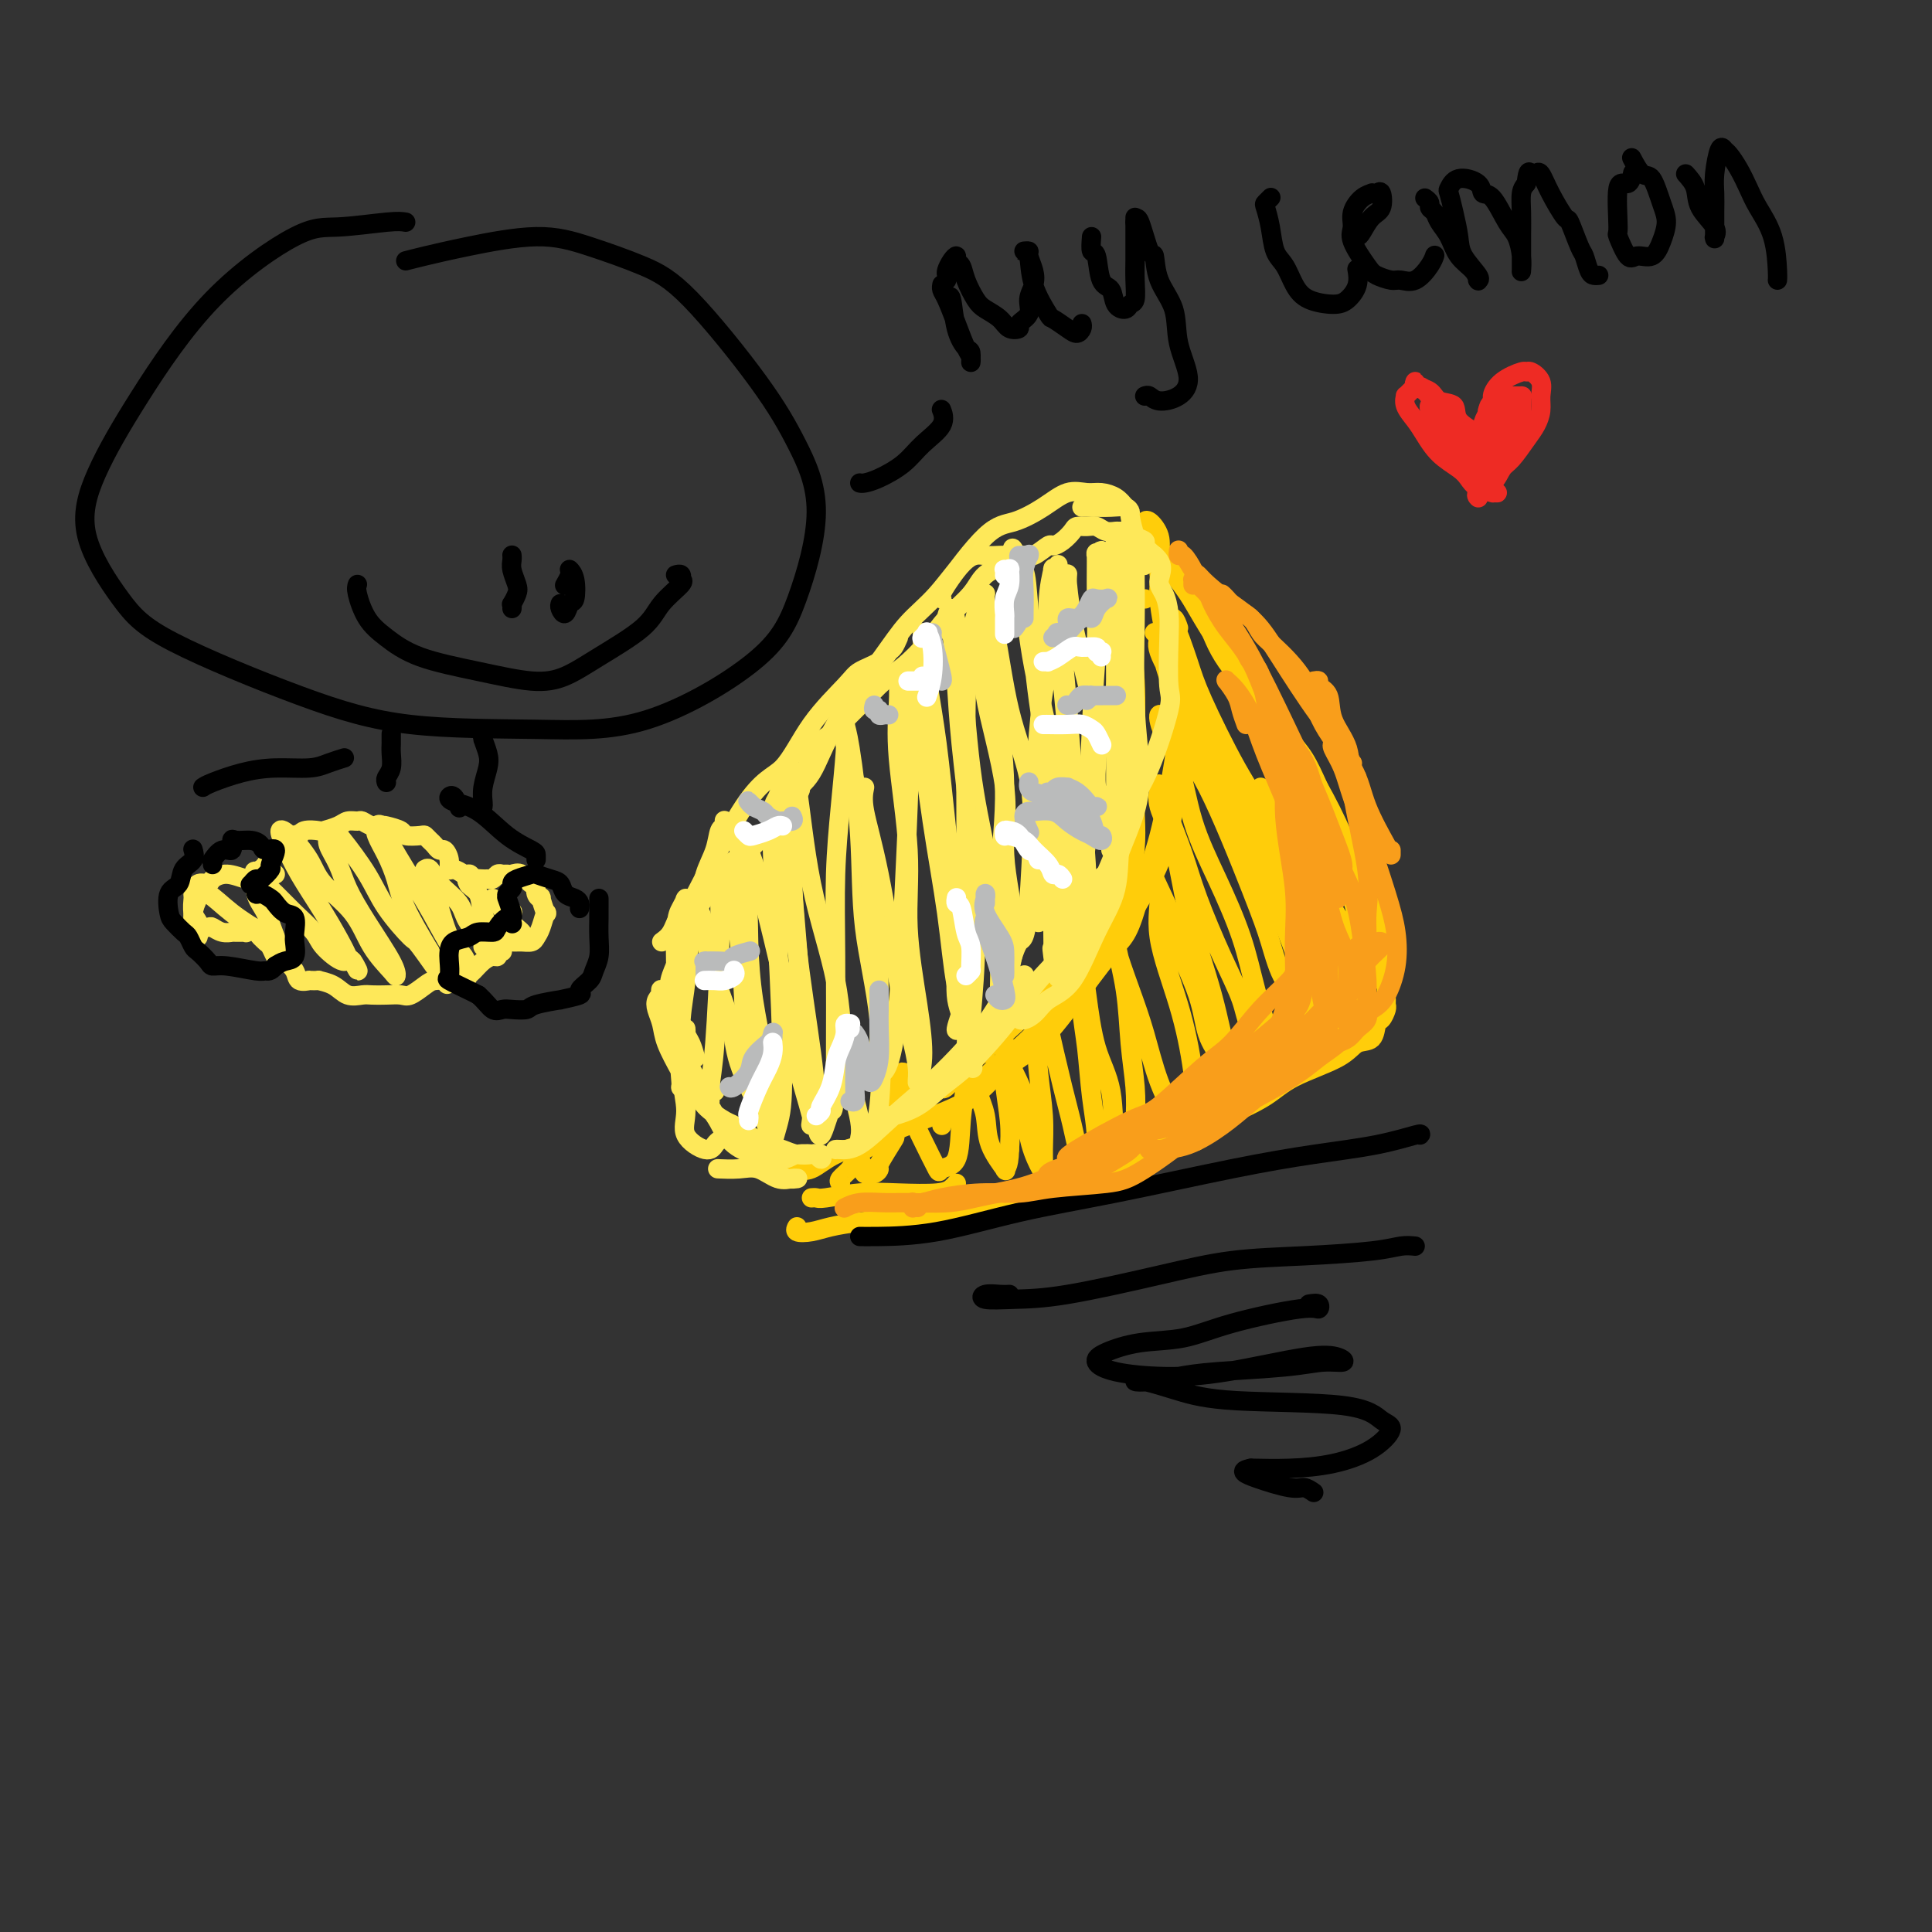 <svg viewBox='0 0 400 400' version='1.1' xmlns='http://www.w3.org/2000/svg' xmlns:xlink='http://www.w3.org/1999/xlink'><rect x="0" y="0" width="400" height="400" fill="#333333" stroke="none"/><g fill='none' stroke='#FFCD0A' stroke-width='4' stroke-linecap='round' stroke-linejoin='round'><path d='M236,124c0.431,0.000 0.861,0.000 1,0c0.139,0.000 -0.014,0.000 0,0c0.014,-0.000 0.196,0.000 0,0c-0.196,0.000 -0.770,-0.000 -1,0c-0.230,0.000 -0.115,0.000 0,0'/><path d='M232,117c0.033,-0.119 0.065,-0.238 0,0c-0.065,0.238 -0.229,0.833 0,1c0.229,0.167 0.850,-0.095 1,0c0.150,0.095 -0.170,0.548 0,2c0.170,1.452 0.830,3.902 1,6c0.170,2.098 -0.148,3.845 0,6c0.148,2.155 0.764,4.720 1,9c0.236,4.280 0.094,10.275 0,15c-0.094,4.725 -0.140,8.181 0,12c0.140,3.819 0.468,8.000 -1,13c-1.468,5.000 -4.730,10.820 -7,15c-2.270,4.180 -3.547,6.720 -6,10c-2.453,3.280 -6.083,7.298 -9,10c-2.917,2.702 -5.121,4.086 -7,6c-1.879,1.914 -3.431,4.358 -5,6c-1.569,1.642 -3.153,2.480 -4,3c-0.847,0.520 -0.956,0.720 -1,1c-0.044,0.280 -0.022,0.640 0,1'/><path d='M195,225c0.105,0.002 0.210,0.005 0,0c-0.210,-0.005 -0.736,-0.016 -1,0c-0.264,0.016 -0.266,0.059 0,0c0.266,-0.059 0.800,-0.220 1,0c0.200,0.220 0.067,0.822 1,0c0.933,-0.822 2.931,-3.069 5,-5c2.069,-1.931 4.211,-3.547 7,-6c2.789,-2.453 6.227,-5.744 9,-8c2.773,-2.256 4.880,-3.476 7,-5c2.120,-1.524 4.254,-3.352 7,-7c2.746,-3.648 6.106,-9.116 8,-13c1.894,-3.884 2.322,-6.183 3,-9c0.678,-2.817 1.604,-6.151 2,-9c0.396,-2.849 0.260,-5.214 0,-9c-0.260,-3.786 -0.645,-8.994 -1,-13c-0.355,-4.006 -0.682,-6.808 -1,-9c-0.318,-2.192 -0.628,-3.772 -1,-6c-0.372,-2.228 -0.807,-5.105 -1,-7c-0.193,-1.895 -0.143,-2.808 0,-4c0.143,-1.192 0.380,-2.662 0,-4c-0.380,-1.338 -1.376,-2.543 -2,-3c-0.624,-0.457 -0.876,-0.165 -1,0c-0.124,0.165 -0.119,0.203 0,1c0.119,0.797 0.351,2.354 1,4c0.649,1.646 1.713,3.380 2,5c0.287,1.620 -0.204,3.125 0,6c0.204,2.875 1.105,7.121 2,11c0.895,3.879 1.786,7.390 2,11c0.214,3.610 -0.250,7.318 -1,12c-0.750,4.682 -1.786,10.338 -3,15c-1.214,4.662 -2.607,8.331 -4,12'/><path d='M236,185c-2.062,8.137 -3.216,8.979 -5,11c-1.784,2.021 -4.199,5.219 -7,9c-2.801,3.781 -5.988,8.143 -9,11c-3.012,2.857 -5.848,4.210 -8,6c-2.152,1.790 -3.618,4.018 -7,6c-3.382,1.982 -8.679,3.719 -12,5c-3.321,1.281 -4.666,2.106 -7,3c-2.334,0.894 -5.656,1.858 -8,3c-2.344,1.142 -3.708,2.461 -5,3c-1.292,0.539 -2.512,0.297 -3,0c-0.488,-0.297 -0.244,-0.648 0,-1'/><path d='M204,218c-0.722,0.130 -1.444,0.260 -2,1c-0.556,0.740 -0.946,2.089 -2,3c-1.054,0.911 -2.771,1.382 -5,3c-2.229,1.618 -4.969,4.382 -8,7c-3.031,2.618 -6.355,5.089 -8,6c-1.645,0.911 -1.613,0.260 -2,0c-0.387,-0.260 -1.194,-0.130 -2,0'/><path d='M238,115c0.309,-0.114 0.618,-0.227 1,0c0.382,0.227 0.837,0.796 1,1c0.163,0.204 0.035,0.045 0,0c-0.035,-0.045 0.025,0.024 0,0c-0.025,-0.024 -0.133,-0.143 0,0c0.133,0.143 0.509,0.547 1,1c0.491,0.453 1.099,0.955 2,2c0.901,1.045 2.096,2.634 3,4c0.904,1.366 1.519,2.511 3,5c1.481,2.489 3.830,6.324 6,9c2.170,2.676 4.161,4.195 6,7c1.839,2.805 3.526,6.898 5,10c1.474,3.102 2.735,5.213 4,8c1.265,2.787 2.533,6.250 3,8c0.467,1.750 0.133,1.786 0,2c-0.133,0.214 -0.067,0.607 0,1'/><path d='M242,115c0.283,0.267 0.565,0.534 1,1c0.435,0.466 1.022,1.131 2,2c0.978,0.869 2.346,1.941 3,3c0.654,1.059 0.592,2.106 2,4c1.408,1.894 4.284,4.634 6,7c1.716,2.366 2.273,4.357 4,8c1.727,3.643 4.625,8.938 7,13c2.375,4.062 4.227,6.889 6,10c1.773,3.111 3.466,6.504 5,10c1.534,3.496 2.908,7.095 4,10c1.092,2.905 1.900,5.115 3,7c1.100,1.885 2.491,3.443 3,4c0.509,0.557 0.137,0.111 0,0c-0.137,-0.111 -0.039,0.111 0,0c0.039,-0.111 0.020,-0.556 0,-1'/><path d='M262,149c0.237,-0.045 0.475,-0.090 1,0c0.525,0.090 1.338,0.315 2,1c0.662,0.685 1.175,1.829 2,3c0.825,1.171 1.964,2.368 3,4c1.036,1.632 1.969,3.699 3,6c1.031,2.301 2.160,4.835 3,7c0.840,2.165 1.389,3.961 2,6c0.611,2.039 1.282,4.320 2,6c0.718,1.680 1.484,2.758 2,4c0.516,1.242 0.783,2.649 1,4c0.217,1.351 0.384,2.646 1,4c0.616,1.354 1.682,2.768 2,4c0.318,1.232 -0.111,2.281 0,3c0.111,0.719 0.763,1.109 1,2c0.237,0.891 0.061,2.285 0,3c-0.061,0.715 -0.006,0.753 0,1c0.006,0.247 -0.038,0.704 0,1c0.038,0.296 0.159,0.431 0,1c-0.159,0.569 -0.596,1.572 -1,2c-0.404,0.428 -0.775,0.280 -1,1c-0.225,0.720 -0.304,2.306 -1,3c-0.696,0.694 -2.009,0.495 -3,1c-0.991,0.505 -1.660,1.713 -4,3c-2.340,1.287 -6.352,2.654 -9,4c-2.648,1.346 -3.932,2.673 -6,4c-2.068,1.327 -4.919,2.654 -8,4c-3.081,1.346 -6.393,2.711 -9,4c-2.607,1.289 -4.510,2.501 -7,4c-2.490,1.499 -5.569,3.285 -7,4c-1.431,0.715 -1.216,0.357 -1,0'/><path d='M283,206c-0.045,0.432 -0.091,0.865 0,1c0.091,0.135 0.318,-0.027 0,0c-0.318,0.027 -1.179,0.244 -2,1c-0.821,0.756 -1.600,2.051 -3,3c-1.400,0.949 -3.420,1.552 -7,4c-3.580,2.448 -8.719,6.739 -13,10c-4.281,3.261 -7.705,5.490 -11,8c-3.295,2.510 -6.462,5.299 -12,8c-5.538,2.701 -13.448,5.312 -19,7c-5.552,1.688 -8.746,2.452 -12,3c-3.254,0.548 -6.568,0.878 -9,1c-2.432,0.122 -3.980,0.035 -5,0c-1.020,-0.035 -1.510,-0.017 -2,0'/><path d='M250,229c-0.540,0.583 -1.081,1.166 -2,2c-0.919,0.834 -2.217,1.918 -4,3c-1.783,1.082 -4.053,2.164 -8,4c-3.947,1.836 -9.573,4.428 -14,6c-4.427,1.572 -7.657,2.123 -11,3c-3.343,0.877 -6.799,2.081 -11,3c-4.201,0.919 -9.147,1.554 -13,2c-3.853,0.446 -6.612,0.704 -9,1c-2.388,0.296 -4.405,0.629 -6,1c-1.595,0.371 -2.768,0.780 -4,1c-1.232,0.220 -2.524,0.252 -3,0c-0.476,-0.252 -0.136,-0.786 0,-1c0.136,-0.214 0.068,-0.107 0,0'/><path d='M198,245c-0.275,0.312 -0.550,0.623 -1,1c-0.450,0.377 -1.076,0.819 -3,1c-1.924,0.181 -5.145,0.101 -8,0c-2.855,-0.101 -5.342,-0.223 -8,0c-2.658,0.223 -5.485,0.791 -7,1c-1.515,0.209 -1.719,0.060 -2,0c-0.281,-0.060 -0.641,-0.030 -1,0'/><path d='M243,118c0.158,-0.038 0.315,-0.076 1,1c0.685,1.076 1.896,3.267 3,5c1.104,1.733 2.101,3.008 3,5c0.899,1.992 1.699,4.701 4,8c2.301,3.299 6.101,7.189 8,10c1.899,2.811 1.896,4.542 4,9c2.104,4.458 6.314,11.644 9,17c2.686,5.356 3.847,8.883 5,13c1.153,4.117 2.296,8.823 3,12c0.704,3.177 0.967,4.826 1,5c0.033,0.174 -0.165,-1.127 -1,-3c-0.835,-1.873 -2.307,-4.317 -4,-7c-1.693,-2.683 -3.609,-5.606 -6,-10c-2.391,-4.394 -5.259,-10.260 -7,-13c-1.741,-2.740 -2.355,-2.354 -3,-3c-0.645,-0.646 -1.323,-2.323 -2,-4'/><path d='M244,130c-0.300,-0.870 -0.600,-1.739 -1,-2c-0.400,-0.261 -0.898,0.087 -1,0c-0.102,-0.087 0.194,-0.608 1,1c0.806,1.608 2.123,5.345 3,8c0.877,2.655 1.315,4.227 3,8c1.685,3.773 4.616,9.745 7,14c2.384,4.255 4.221,6.792 7,12c2.779,5.208 6.502,13.088 9,18c2.498,4.912 3.772,6.856 5,9c1.228,2.144 2.410,4.488 3,6c0.590,1.512 0.588,2.193 0,2c-0.588,-0.193 -1.762,-1.258 -3,-3c-1.238,-1.742 -2.542,-4.159 -4,-7c-1.458,-2.841 -3.072,-6.105 -6,-11c-2.928,-4.895 -7.172,-11.419 -10,-17c-2.828,-5.581 -4.241,-10.217 -6,-14c-1.759,-3.783 -3.866,-6.712 -6,-10c-2.134,-3.288 -4.297,-6.934 -5,-9c-0.703,-2.066 0.052,-2.552 0,-3c-0.052,-0.448 -0.913,-0.859 -1,-1c-0.087,-0.141 0.599,-0.014 1,1c0.401,1.014 0.517,2.914 1,5c0.483,2.086 1.332,4.356 3,8c1.668,3.644 4.153,8.661 6,13c1.847,4.339 3.054,7.999 5,12c1.946,4.001 4.630,8.345 7,13c2.370,4.655 4.425,9.623 6,14c1.575,4.377 2.670,8.163 3,10c0.330,1.837 -0.103,1.725 0,2c0.103,0.275 0.744,0.936 0,0c-0.744,-0.936 -2.872,-3.468 -5,-6'/><path d='M266,203c-1.332,-2.069 -2.162,-5.242 -3,-8c-0.838,-2.758 -1.682,-5.100 -4,-11c-2.318,-5.900 -6.108,-15.359 -9,-21c-2.892,-5.641 -4.885,-7.464 -6,-9c-1.115,-1.536 -1.353,-2.786 -2,-4c-0.647,-1.214 -1.704,-2.392 -2,-2c-0.296,0.392 0.168,2.355 1,4c0.832,1.645 2.032,2.973 3,6c0.968,3.027 1.706,7.753 3,12c1.294,4.247 3.146,8.016 5,12c1.854,3.984 3.712,8.182 5,12c1.288,3.818 2.006,7.257 3,11c0.994,3.743 2.266,7.789 3,10c0.734,2.211 0.932,2.586 1,3c0.068,0.414 0.005,0.865 -1,0c-1.005,-0.865 -2.954,-3.047 -4,-5c-1.046,-1.953 -1.190,-3.679 -2,-6c-0.810,-2.321 -2.288,-5.239 -4,-9c-1.712,-3.761 -3.659,-8.366 -5,-12c-1.341,-3.634 -2.075,-6.299 -3,-9c-0.925,-2.701 -2.042,-5.440 -3,-8c-0.958,-2.560 -1.756,-4.942 -2,-6c-0.244,-1.058 0.066,-0.792 0,0c-0.066,0.792 -0.510,2.110 0,4c0.510,1.890 1.973,4.352 3,8c1.027,3.648 1.618,8.482 3,14c1.382,5.518 3.555,11.722 5,17c1.445,5.278 2.160,9.631 3,12c0.840,2.369 1.803,2.753 2,3c0.197,0.247 -0.372,0.356 -1,0c-0.628,-0.356 -1.314,-1.178 -2,-2'/><path d='M253,219c-1.086,-1.104 -2.300,-2.864 -3,-5c-0.700,-2.136 -0.884,-4.647 -2,-8c-1.116,-3.353 -3.163,-7.548 -4,-10c-0.837,-2.452 -0.465,-3.159 -1,-5c-0.535,-1.841 -1.979,-4.814 -3,-7c-1.021,-2.186 -1.620,-3.585 -2,-4c-0.380,-0.415 -0.540,0.153 0,1c0.540,0.847 1.781,1.971 2,4c0.219,2.029 -0.584,4.963 0,9c0.584,4.037 2.555,9.178 4,14c1.445,4.822 2.364,9.327 3,14c0.636,4.673 0.988,9.516 1,12c0.012,2.484 -0.317,2.609 -1,2c-0.683,-0.609 -1.721,-1.952 -3,-4c-1.279,-2.048 -2.798,-4.800 -4,-8c-1.202,-3.200 -2.087,-6.849 -3,-10c-0.913,-3.151 -1.852,-5.806 -3,-9c-1.148,-3.194 -2.503,-6.927 -3,-9c-0.497,-2.073 -0.135,-2.485 0,-3c0.135,-0.515 0.043,-1.132 0,-2c-0.043,-0.868 -0.037,-1.986 0,-2c0.037,-0.014 0.105,1.075 0,2c-0.105,0.925 -0.381,1.687 0,4c0.381,2.313 1.421,6.176 2,10c0.579,3.824 0.697,7.609 1,11c0.303,3.391 0.789,6.387 1,9c0.211,2.613 0.145,4.844 0,8c-0.145,3.156 -0.369,7.238 -1,9c-0.631,1.762 -1.670,1.205 -2,1c-0.330,-0.205 0.049,-0.059 0,-1c-0.049,-0.941 -0.524,-2.971 -1,-5'/><path d='M231,237c-0.537,-2.865 -0.378,-7.529 -1,-11c-0.622,-3.471 -2.024,-5.751 -3,-9c-0.976,-3.249 -1.526,-7.469 -2,-11c-0.474,-3.531 -0.870,-6.373 -1,-7c-0.130,-0.627 0.008,0.962 0,3c-0.008,2.038 -0.163,4.524 0,7c0.163,2.476 0.643,4.941 1,8c0.357,3.059 0.591,6.711 1,10c0.409,3.289 0.993,6.215 1,9c0.007,2.785 -0.563,5.430 -1,7c-0.437,1.570 -0.741,2.066 -1,2c-0.259,-0.066 -0.472,-0.694 -1,-3c-0.528,-2.306 -1.369,-6.290 -2,-9c-0.631,-2.710 -1.052,-4.147 -2,-8c-0.948,-3.853 -2.423,-10.124 -3,-13c-0.577,-2.876 -0.256,-2.358 0,-2c0.256,0.358 0.447,0.556 0,1c-0.447,0.444 -1.531,1.135 -2,3c-0.469,1.865 -0.324,4.903 0,8c0.324,3.097 0.826,6.253 1,9c0.174,2.747 0.021,5.083 0,7c-0.021,1.917 0.089,3.413 0,4c-0.089,0.587 -0.378,0.264 -1,-1c-0.622,-1.264 -1.578,-3.470 -2,-6c-0.422,-2.530 -0.310,-5.384 -1,-8c-0.690,-2.616 -2.181,-4.995 -3,-7c-0.819,-2.005 -0.965,-3.637 -1,-4c-0.035,-0.363 0.042,0.542 0,2c-0.042,1.458 -0.204,3.470 0,6c0.204,2.530 0.772,5.580 1,8c0.228,2.420 0.114,4.210 0,6'/><path d='M209,238c-0.118,4.249 -0.913,3.873 -1,4c-0.087,0.127 0.533,0.757 0,0c-0.533,-0.757 -2.220,-2.903 -3,-5c-0.780,-2.097 -0.653,-4.147 -1,-6c-0.347,-1.853 -1.168,-3.511 -2,-6c-0.832,-2.489 -1.674,-5.809 -2,-7c-0.326,-1.191 -0.137,-0.254 0,1c0.137,1.254 0.221,2.824 0,5c-0.221,2.176 -0.748,4.956 -1,8c-0.252,3.044 -0.228,6.351 -1,8c-0.772,1.649 -2.339,1.642 -3,2c-0.661,0.358 -0.415,1.083 -1,0c-0.585,-1.083 -2.002,-3.972 -3,-6c-0.998,-2.028 -1.579,-3.193 -2,-5c-0.421,-1.807 -0.684,-4.254 -1,-6c-0.316,-1.746 -0.685,-2.789 -1,-3c-0.315,-0.211 -0.578,0.412 -1,3c-0.422,2.588 -1.005,7.142 -1,9c0.005,1.858 0.596,1.020 0,2c-0.596,0.980 -2.379,3.777 -3,5c-0.621,1.223 -0.079,0.871 0,1c0.079,0.129 -0.304,0.738 -1,1c-0.696,0.262 -1.707,0.178 -2,0c-0.293,-0.178 0.130,-0.448 0,-1c-0.130,-0.552 -0.813,-1.385 -1,-2c-0.187,-0.615 0.121,-1.013 0,-1c-0.121,0.013 -0.672,0.436 -1,1c-0.328,0.564 -0.435,1.267 -1,2c-0.565,0.733 -1.590,1.495 -2,2c-0.410,0.505 -0.205,0.752 0,1'/></g>
<g fill='none' stroke='#F99E1B' stroke-width='4' stroke-linecap='round' stroke-linejoin='round'><path d='M247,121c0.001,0.114 0.002,0.229 0,0c-0.002,-0.229 -0.008,-0.801 0,-1c0.008,-0.199 0.028,-0.025 0,0c-0.028,0.025 -0.106,-0.099 0,0c0.106,0.099 0.394,0.420 1,1c0.606,0.580 1.529,1.421 2,2c0.471,0.579 0.490,0.898 1,2c0.510,1.102 1.511,2.986 3,5c1.489,2.014 3.464,4.158 5,7c1.536,2.842 2.632,6.383 5,12c2.368,5.617 6.009,13.309 8,18c1.991,4.691 2.334,6.381 3,8c0.666,1.619 1.656,3.166 2,5c0.344,1.834 0.041,3.956 0,5c-0.041,1.044 0.181,1.012 0,1c-0.181,-0.012 -0.766,-0.003 -1,0c-0.234,0.003 -0.117,0.002 0,0'/><path d='M258,150c-0.371,-1.020 -0.742,-2.040 -1,-3c-0.258,-0.960 -0.404,-1.861 -1,-3c-0.596,-1.139 -1.643,-2.516 -2,-3c-0.357,-0.484 -0.026,-0.075 0,0c0.026,0.075 -0.254,-0.186 0,0c0.254,0.186 1.043,0.817 2,2c0.957,1.183 2.081,2.918 3,5c0.919,2.082 1.634,4.510 3,8c1.366,3.490 3.385,8.042 5,12c1.615,3.958 2.826,7.323 4,12c1.174,4.677 2.311,10.664 3,14c0.689,3.336 0.929,4.019 1,6c0.071,1.981 -0.026,5.260 0,7c0.026,1.740 0.175,1.941 0,2c-0.175,0.059 -0.674,-0.026 -1,-1c-0.326,-0.974 -0.479,-2.838 -1,-5c-0.521,-2.162 -1.409,-4.620 -2,-7c-0.591,-2.380 -0.883,-4.680 -1,-6c-0.117,-1.320 -0.058,-1.660 0,-2'/><path d='M267,175c0.014,-0.749 0.028,-1.497 0,-2c-0.028,-0.503 -0.098,-0.759 0,-1c0.098,-0.241 0.364,-0.466 1,0c0.636,0.466 1.641,1.622 2,3c0.359,1.378 0.072,2.979 0,5c-0.072,2.021 0.071,4.462 0,7c-0.071,2.538 -0.358,5.174 -1,9c-0.642,3.826 -1.641,8.842 -3,13c-1.359,4.158 -3.079,7.458 -4,9c-0.921,1.542 -1.042,1.328 -2,2c-0.958,0.672 -2.752,2.232 -4,3c-1.248,0.768 -1.952,0.745 -2,0c-0.048,-0.745 0.558,-2.213 1,-3c0.442,-0.787 0.721,-0.894 1,-1'/><path d='M270,199c-0.015,-0.318 -0.029,-0.636 0,0c0.029,0.636 0.103,2.226 0,4c-0.103,1.774 -0.383,3.731 -1,5c-0.617,1.269 -1.570,1.851 -3,3c-1.430,1.149 -3.338,2.867 -6,5c-2.662,2.133 -6.080,4.682 -9,7c-2.920,2.318 -5.343,4.404 -7,6c-1.657,1.596 -2.549,2.701 -4,4c-1.451,1.299 -3.461,2.791 -5,4c-1.539,1.209 -2.607,2.133 -4,3c-1.393,0.867 -3.112,1.676 -4,2c-0.888,0.324 -0.944,0.162 -1,0'/><path d='M226,242c0.686,-1.045 1.373,-2.089 2,-3c0.627,-0.911 1.196,-1.688 3,-3c1.804,-1.312 4.843,-3.159 6,-4c1.157,-0.841 0.430,-0.676 0,0c-0.430,0.676 -0.564,1.863 -1,3c-0.436,1.137 -1.172,2.225 -2,3c-0.828,0.775 -1.746,1.237 -3,2c-1.254,0.763 -2.843,1.828 -4,2c-1.157,0.172 -1.883,-0.548 -3,0c-1.117,0.548 -2.626,2.366 -4,3c-1.374,0.634 -2.612,0.084 -3,0c-0.388,-0.084 0.075,0.296 0,0c-0.075,-0.296 -0.687,-1.270 0,-2c0.687,-0.730 2.673,-1.217 5,-2c2.327,-0.783 4.994,-1.862 7,-3c2.006,-1.138 3.352,-2.334 5,-3c1.648,-0.666 3.600,-0.801 5,-1c1.400,-0.199 2.248,-0.462 4,-1c1.752,-0.538 4.408,-1.351 7,-2c2.592,-0.649 5.119,-1.134 7,-2c1.881,-0.866 3.117,-2.113 5,-4c1.883,-1.887 4.413,-4.413 6,-6c1.587,-1.587 2.230,-2.233 3,-3c0.770,-0.767 1.668,-1.653 3,-3c1.332,-1.347 3.097,-3.153 4,-5c0.903,-1.847 0.943,-3.734 1,-5c0.057,-1.266 0.131,-1.911 0,-3c-0.131,-1.089 -0.468,-2.622 -1,-4c-0.532,-1.378 -1.259,-2.602 -2,-5c-0.741,-2.398 -1.498,-5.971 -2,-8c-0.502,-2.029 -0.751,-2.515 -1,-3'/><path d='M273,180c-1.231,-5.117 -1.807,-3.909 -2,-4c-0.193,-0.091 -0.003,-1.482 0,-3c0.003,-1.518 -0.181,-3.163 -1,-5c-0.819,-1.837 -2.273,-3.866 -3,-5c-0.727,-1.134 -0.727,-1.374 -1,-2c-0.273,-0.626 -0.819,-1.637 -1,-3c-0.181,-1.363 0.004,-3.079 0,-4c-0.004,-0.921 -0.198,-1.046 0,-1c0.198,0.046 0.787,0.264 1,0c0.213,-0.264 0.049,-1.008 0,-1c-0.049,0.008 0.017,0.769 0,1c-0.017,0.231 -0.118,-0.066 0,0c0.118,0.066 0.456,0.496 1,1c0.544,0.504 1.294,1.083 2,2c0.706,0.917 1.369,2.173 2,4c0.631,1.827 1.231,4.224 2,7c0.769,2.776 1.708,5.929 3,9c1.292,3.071 2.936,6.058 4,9c1.064,2.942 1.547,5.838 2,9c0.453,3.162 0.877,6.591 1,9c0.123,2.409 -0.054,3.799 0,5c0.054,1.201 0.340,2.214 0,3c-0.340,0.786 -1.307,1.346 -2,2c-0.693,0.654 -1.114,1.402 -2,2c-0.886,0.598 -2.237,1.047 -3,1c-0.763,-0.047 -0.936,-0.590 -1,-1c-0.064,-0.410 -0.018,-0.689 0,-1c0.018,-0.311 0.009,-0.656 0,-1'/><path d='M281,196c0.435,-0.258 0.870,-0.515 1,-1c0.130,-0.485 -0.045,-1.197 0,-1c0.045,0.197 0.309,1.305 0,3c-0.309,1.695 -1.190,3.979 -2,6c-0.810,2.021 -1.549,3.779 -3,6c-1.451,2.221 -3.616,4.905 -6,7c-2.384,2.095 -4.988,3.603 -9,6c-4.012,2.397 -9.432,5.685 -12,7c-2.568,1.315 -2.284,0.658 -2,0'/></g>
<g fill='none' stroke='#FEE859' stroke-width='4' stroke-linecap='round' stroke-linejoin='round'><path d='M235,118c-0.000,-0.249 -0.000,-0.499 0,-1c0.000,-0.501 0.000,-1.255 0,-2c-0.000,-0.745 -0.000,-1.483 0,-2c0.000,-0.517 0.000,-0.814 0,-1c-0.000,-0.186 -0.000,-0.261 0,0c0.000,0.261 0.000,0.856 0,1c-0.000,0.144 -0.001,-0.165 0,0c0.001,0.165 0.004,0.803 0,2c-0.004,1.197 -0.016,2.953 0,5c0.016,2.047 0.061,4.386 0,9c-0.061,4.614 -0.226,11.504 0,17c0.226,5.496 0.844,9.599 1,13c0.156,3.401 -0.152,6.099 -1,9c-0.848,2.901 -2.238,6.004 -3,8c-0.762,1.996 -0.898,2.883 -2,4c-1.102,1.117 -3.172,2.462 -4,3c-0.828,0.538 -0.414,0.269 0,0'/><path d='M232,146c0.281,-0.426 0.562,-0.853 1,-1c0.438,-0.147 1.033,-0.016 1,0c-0.033,0.016 -0.696,-0.083 -1,0c-0.304,0.083 -0.250,0.347 0,1c0.250,0.653 0.697,1.695 1,4c0.303,2.305 0.463,5.874 0,10c-0.463,4.126 -1.548,8.809 -2,13c-0.452,4.191 -0.269,7.889 -1,11c-0.731,3.111 -2.375,5.635 -4,9c-1.625,3.365 -3.230,7.570 -5,10c-1.770,2.430 -3.704,3.083 -5,4c-1.296,0.917 -1.955,2.096 -3,3c-1.045,0.904 -2.476,1.531 -3,1c-0.524,-0.531 -0.141,-2.220 0,-3c0.141,-0.780 0.040,-0.651 0,-1c-0.040,-0.349 -0.020,-1.174 0,-2'/><path d='M230,176c0.417,-0.819 0.833,-1.639 1,-2c0.167,-0.361 0.083,-0.264 0,0c-0.083,0.264 -0.166,0.697 0,1c0.166,0.303 0.582,0.478 0,2c-0.582,1.522 -2.163,4.392 -4,8c-1.837,3.608 -3.929,7.955 -6,11c-2.071,3.045 -4.120,4.787 -6,7c-1.880,2.213 -3.590,4.898 -6,8c-2.410,3.102 -5.522,6.621 -8,9c-2.478,2.379 -4.324,3.617 -6,5c-1.676,1.383 -3.182,2.911 -5,4c-1.818,1.089 -3.948,1.740 -5,2c-1.052,0.260 -1.026,0.130 -1,0'/><path d='M212,202c0.076,-0.128 0.151,-0.256 0,0c-0.151,0.256 -0.530,0.894 -1,1c-0.470,0.106 -1.031,-0.322 -2,1c-0.969,1.322 -2.347,4.393 -5,8c-2.653,3.607 -6.581,7.751 -10,11c-3.419,3.249 -6.329,5.603 -9,8c-2.671,2.397 -5.104,4.838 -7,6c-1.896,1.162 -3.256,1.046 -4,1c-0.744,-0.046 -0.872,-0.023 -1,0'/><path d='M236,117c0.429,0.097 0.858,0.194 1,0c0.142,-0.194 -0.004,-0.679 0,-1c0.004,-0.321 0.159,-0.477 0,-1c-0.159,-0.523 -0.633,-1.412 -1,-2c-0.367,-0.588 -0.628,-0.876 -1,-2c-0.372,-1.124 -0.855,-3.086 -1,-4c-0.145,-0.914 0.049,-0.781 0,-1c-0.049,-0.219 -0.339,-0.791 -1,-1c-0.661,-0.209 -1.693,-0.056 -3,0c-1.307,0.056 -2.890,0.015 -4,0c-1.110,-0.015 -1.746,-0.004 -2,0c-0.254,0.004 -0.127,0.002 0,0'/><path d='M233,105c-0.572,-0.727 -1.144,-1.454 -2,-2c-0.856,-0.546 -1.995,-0.910 -3,-1c-1.005,-0.090 -1.874,0.093 -3,0c-1.126,-0.093 -2.509,-0.463 -4,0c-1.491,0.463 -3.090,1.759 -5,3c-1.910,1.241 -4.130,2.425 -6,3c-1.870,0.575 -3.388,0.539 -6,3c-2.612,2.461 -6.318,7.417 -8,10c-1.682,2.583 -1.341,2.791 -1,3'/><path d='M207,115c0.467,0.004 0.934,0.009 1,0c0.066,-0.009 -0.270,-0.031 -1,0c-0.730,0.031 -1.853,0.115 -3,0c-1.147,-0.115 -2.319,-0.429 -4,1c-1.681,1.429 -3.870,4.602 -6,7c-2.130,2.398 -4.202,4.022 -6,6c-1.798,1.978 -3.322,4.312 -6,8c-2.678,3.688 -6.512,8.731 -9,13c-2.488,4.269 -3.631,7.765 -5,10c-1.369,2.235 -2.962,3.210 -4,4c-1.038,0.790 -1.519,1.395 -2,2'/><path d='M186,132c-0.341,0.780 -0.681,1.559 -1,2c-0.319,0.441 -0.615,0.542 -1,1c-0.385,0.458 -0.859,1.271 -2,2c-1.141,0.729 -2.947,1.373 -4,2c-1.053,0.627 -1.351,1.237 -3,3c-1.649,1.763 -4.648,4.680 -7,8c-2.352,3.320 -4.058,7.043 -6,9c-1.942,1.957 -4.120,2.149 -8,8c-3.880,5.851 -9.463,17.362 -12,22c-2.537,4.638 -2.029,2.402 -2,2c0.029,-0.402 -0.420,1.028 -1,2c-0.580,0.972 -1.290,1.486 -2,2'/><path d='M150,170c-0.026,-0.107 -0.053,-0.213 0,0c0.053,0.213 0.184,0.747 0,1c-0.184,0.253 -0.683,0.225 -1,1c-0.317,0.775 -0.452,2.351 -1,4c-0.548,1.649 -1.509,3.369 -2,5c-0.491,1.631 -0.511,3.172 -1,5c-0.489,1.828 -1.447,3.944 -2,7c-0.553,3.056 -0.702,7.051 -1,10c-0.298,2.949 -0.746,4.851 -1,8c-0.254,3.149 -0.314,7.545 0,11c0.314,3.455 1.001,5.970 1,8c-0.001,2.030 -0.691,3.575 0,5c0.691,1.425 2.763,2.730 4,3c1.237,0.270 1.639,-0.494 2,-1c0.361,-0.506 0.680,-0.753 1,-1'/><path d='M144,219c-0.309,-1.087 -0.618,-2.174 -1,-3c-0.382,-0.826 -0.836,-1.389 -1,-2c-0.164,-0.611 -0.039,-1.268 0,-1c0.039,0.268 -0.009,1.460 0,2c0.009,0.540 0.074,0.428 0,1c-0.074,0.572 -0.286,1.829 0,3c0.286,1.171 1.072,2.254 2,4c0.928,1.746 1.999,4.153 3,6c1.001,1.847 1.931,3.135 3,4c1.069,0.865 2.278,1.307 3,2c0.722,0.693 0.957,1.636 2,3c1.043,1.364 2.892,3.150 4,4c1.108,0.850 1.474,0.764 2,1c0.526,0.236 1.211,0.795 2,1c0.789,0.205 1.682,0.057 2,0c0.318,-0.057 0.063,-0.023 0,0c-0.063,0.023 0.067,0.034 0,0c-0.067,-0.034 -0.330,-0.114 -1,0c-0.670,0.114 -1.746,0.423 -3,0c-1.254,-0.423 -2.687,-1.577 -4,-2c-1.313,-0.423 -2.507,-0.114 -4,0c-1.493,0.114 -3.284,0.033 -4,0c-0.716,-0.033 -0.358,-0.016 0,0'/><path d='M231,118c-0.105,-0.089 -0.210,-0.179 0,0c0.210,0.179 0.736,0.626 1,0c0.264,-0.626 0.266,-2.324 0,-3c-0.266,-0.676 -0.799,-0.329 -1,-1c-0.201,-0.671 -0.070,-2.358 0,-3c0.070,-0.642 0.079,-0.238 0,0c-0.079,0.238 -0.247,0.311 0,1c0.247,0.689 0.907,1.993 1,3c0.093,1.007 -0.381,1.717 0,5c0.381,3.283 1.619,9.138 2,14c0.381,4.862 -0.094,8.732 0,13c0.094,4.268 0.756,8.934 1,12c0.244,3.066 0.070,4.534 0,6c-0.070,1.466 -0.036,2.932 0,2c0.036,-0.932 0.073,-4.262 0,-7c-0.073,-2.738 -0.256,-4.886 -1,-9c-0.744,-4.114 -2.049,-10.196 -3,-15c-0.951,-4.804 -1.547,-8.330 -2,-12c-0.453,-3.670 -0.762,-7.483 -1,-9c-0.238,-1.517 -0.403,-0.738 0,0c0.403,0.738 1.376,1.435 2,3c0.624,1.565 0.899,3.999 1,6c0.101,2.001 0.027,3.569 0,7c-0.027,3.431 -0.008,8.724 0,13c0.008,4.276 0.004,7.535 0,11c-0.004,3.465 -0.007,7.136 0,11c0.007,3.864 0.024,7.922 0,10c-0.024,2.078 -0.089,2.175 0,2c0.089,-0.175 0.332,-0.624 0,-2c-0.332,-1.376 -1.238,-3.679 -2,-6c-0.762,-2.321 -1.381,-4.661 -2,-7'/><path d='M227,163c-0.409,-3.824 0.570,-6.882 0,-12c-0.570,-5.118 -2.689,-12.294 -4,-18c-1.311,-5.706 -1.814,-9.943 -2,-12c-0.186,-2.057 -0.054,-1.934 0,-2c0.054,-0.066 0.032,-0.322 0,0c-0.032,0.322 -0.073,1.222 0,2c0.073,0.778 0.261,1.436 0,3c-0.261,1.564 -0.969,4.036 -1,8c-0.031,3.964 0.616,9.419 1,14c0.384,4.581 0.505,8.287 1,12c0.495,3.713 1.363,7.431 2,12c0.637,4.569 1.044,9.988 1,13c-0.044,3.012 -0.540,3.618 -1,4c-0.460,0.382 -0.883,0.540 -1,0c-0.117,-0.540 0.072,-1.778 0,-4c-0.072,-2.222 -0.405,-5.429 -1,-9c-0.595,-3.571 -1.454,-7.506 -3,-14c-1.546,-6.494 -3.780,-15.547 -5,-22c-1.220,-6.453 -1.424,-10.307 -2,-14c-0.576,-3.693 -1.522,-7.224 -2,-9c-0.478,-1.776 -0.488,-1.798 0,-1c0.488,0.798 1.476,2.416 2,4c0.524,1.584 0.586,3.134 1,8c0.414,4.866 1.180,13.046 2,19c0.820,5.954 1.694,9.681 2,14c0.306,4.319 0.043,9.231 0,13c-0.043,3.769 0.132,6.394 0,9c-0.132,2.606 -0.571,5.193 -1,7c-0.429,1.807 -0.846,2.833 -1,3c-0.154,0.167 -0.044,-0.524 0,-2c0.044,-1.476 0.022,-3.738 0,-6'/><path d='M215,183c-0.220,-2.938 -0.770,-6.283 -1,-10c-0.230,-3.717 -0.138,-7.806 -1,-12c-0.862,-4.194 -2.676,-8.495 -4,-14c-1.324,-5.505 -2.159,-12.216 -3,-16c-0.841,-3.784 -1.690,-4.640 -2,-5c-0.310,-0.360 -0.082,-0.223 0,0c0.082,0.223 0.018,0.533 0,1c-0.018,0.467 0.011,1.093 0,1c-0.011,-0.093 -0.062,-0.904 0,0c0.062,0.904 0.235,3.524 0,6c-0.235,2.476 -0.879,4.810 0,10c0.879,5.190 3.280,13.237 4,19c0.720,5.763 -0.242,9.240 0,14c0.242,4.760 1.687,10.801 2,15c0.313,4.199 -0.507,6.555 -1,9c-0.493,2.445 -0.659,4.979 -1,6c-0.341,1.021 -0.857,0.528 -1,-1c-0.143,-1.528 0.088,-4.092 0,-7c-0.088,-2.908 -0.496,-6.160 -1,-10c-0.504,-3.840 -1.104,-8.268 -2,-13c-0.896,-4.732 -2.087,-9.769 -3,-17c-0.913,-7.231 -1.548,-16.656 -2,-22c-0.452,-5.344 -0.720,-6.609 -1,-8c-0.280,-1.391 -0.570,-2.910 -1,-3c-0.430,-0.090 -0.999,1.248 -1,2c-0.001,0.752 0.564,0.917 1,3c0.436,2.083 0.741,6.083 1,10c0.259,3.917 0.471,7.751 1,13c0.529,5.249 1.373,11.913 2,19c0.627,7.087 1.036,14.596 1,21c-0.036,6.404 -0.518,11.702 -1,17'/><path d='M201,211c0.687,14.869 0.403,9.543 0,8c-0.403,-1.543 -0.926,0.698 -1,0c-0.074,-0.698 0.300,-4.333 0,-7c-0.300,-2.667 -1.275,-4.365 -2,-8c-0.725,-3.635 -1.199,-9.206 -2,-15c-0.801,-5.794 -1.930,-11.812 -3,-19c-1.070,-7.188 -2.080,-15.547 -3,-20c-0.920,-4.453 -1.749,-5.000 -2,-6c-0.251,-1.000 0.077,-2.452 0,-3c-0.077,-0.548 -0.559,-0.192 -1,0c-0.441,0.192 -0.842,0.218 -1,0c-0.158,-0.218 -0.072,-0.682 0,0c0.072,0.682 0.131,2.509 0,5c-0.131,2.491 -0.451,5.645 0,11c0.451,5.355 1.672,12.911 2,19c0.328,6.089 -0.237,10.710 0,16c0.237,5.290 1.277,11.249 2,16c0.723,4.751 1.128,8.294 1,11c-0.128,2.706 -0.789,4.574 -1,5c-0.211,0.426 0.027,-0.591 0,-2c-0.027,-1.409 -0.319,-3.209 -1,-6c-0.681,-2.791 -1.749,-6.573 -3,-13c-1.251,-6.427 -2.683,-15.500 -4,-22c-1.317,-6.500 -2.519,-10.429 -3,-13c-0.481,-2.571 -0.240,-3.786 0,-5'/><path d='M175,147c0.015,-0.301 0.029,-0.603 0,0c-0.029,0.603 -0.102,2.110 0,3c0.102,0.890 0.379,1.161 1,5c0.621,3.839 1.587,11.245 2,18c0.413,6.755 0.274,12.859 1,19c0.726,6.141 2.316,12.320 3,19c0.684,6.680 0.460,13.862 0,18c-0.460,4.138 -1.156,5.233 -2,6c-0.844,0.767 -1.836,1.208 -2,1c-0.164,-0.208 0.500,-1.064 0,-4c-0.500,-2.936 -2.165,-7.950 -3,-13c-0.835,-5.050 -0.840,-10.134 -2,-16c-1.160,-5.866 -3.473,-12.512 -5,-20c-1.527,-7.488 -2.267,-15.817 -3,-20c-0.733,-4.183 -1.458,-4.219 -2,-4c-0.542,0.219 -0.900,0.693 -1,1c-0.100,0.307 0.058,0.445 0,2c-0.058,1.555 -0.331,4.526 0,8c0.331,3.474 1.265,7.452 2,14c0.735,6.548 1.272,15.666 2,23c0.728,7.334 1.648,12.884 2,17c0.352,4.116 0.136,6.798 0,8c-0.136,1.202 -0.193,0.924 0,1c0.193,0.076 0.634,0.507 0,-2c-0.634,-2.507 -2.343,-7.951 -3,-11c-0.657,-3.049 -0.260,-3.701 -1,-8c-0.740,-4.299 -2.615,-12.243 -4,-18c-1.385,-5.757 -2.278,-9.327 -3,-12c-0.722,-2.673 -1.271,-4.451 -2,-6c-0.729,-1.549 -1.637,-2.871 -2,-3c-0.363,-0.129 -0.182,0.936 0,2'/><path d='M153,175c-2.146,-8.153 -0.011,-0.034 1,6c1.011,6.034 0.899,9.983 1,14c0.101,4.017 0.416,8.102 1,12c0.584,3.898 1.439,7.608 2,12c0.561,4.392 0.830,9.465 1,12c0.170,2.535 0.242,2.533 0,2c-0.242,-0.533 -0.797,-1.596 -1,-2c-0.203,-0.404 -0.055,-0.147 -1,-2c-0.945,-1.853 -2.983,-5.816 -4,-9c-1.017,-3.184 -1.014,-5.591 -2,-9c-0.986,-3.409 -2.961,-7.822 -4,-12c-1.039,-4.178 -1.144,-8.122 -2,-10c-0.856,-1.878 -2.465,-1.690 -3,-2c-0.535,-0.310 0.003,-1.117 0,-1c-0.003,0.117 -0.546,1.158 -1,2c-0.454,0.842 -0.819,1.485 -1,4c-0.181,2.515 -0.177,6.904 0,11c0.177,4.096 0.527,7.901 1,12c0.473,4.099 1.067,8.493 1,10c-0.067,1.507 -0.796,0.129 -1,0c-0.204,-0.129 0.117,0.992 0,-1c-0.117,-1.992 -0.671,-7.099 -1,-10c-0.329,-2.901 -0.431,-3.598 -1,-5c-0.569,-1.402 -1.603,-3.509 -2,-4c-0.397,-0.491 -0.155,0.633 0,1c0.155,0.367 0.225,-0.025 0,0c-0.225,0.025 -0.745,0.465 -1,1c-0.255,0.535 -0.243,1.164 0,2c0.243,0.836 0.719,1.879 1,3c0.281,1.121 0.366,2.320 1,4c0.634,1.680 1.817,3.840 3,6'/><path d='M141,222c1.390,2.781 2.366,3.234 3,4c0.634,0.766 0.925,1.844 2,3c1.075,1.156 2.934,2.389 4,3c1.066,0.611 1.338,0.598 2,1c0.662,0.402 1.715,1.218 3,2c1.285,0.782 2.802,1.529 4,2c1.198,0.471 2.076,0.667 3,1c0.924,0.333 1.895,0.803 3,1c1.105,0.197 2.344,0.119 3,0c0.656,-0.119 0.729,-0.280 1,0c0.271,0.280 0.739,1.002 1,1c0.261,-0.002 0.316,-0.728 0,-1c-0.316,-0.272 -1.003,-0.089 -1,0c0.003,0.089 0.695,0.083 0,0c-0.695,-0.083 -2.779,-0.243 -4,0c-1.221,0.243 -1.581,0.890 -3,1c-1.419,0.110 -3.898,-0.319 -6,-1c-2.102,-0.681 -3.828,-1.616 -5,-3c-1.172,-1.384 -1.790,-3.216 -3,-5c-1.210,-1.784 -3.012,-3.520 -4,-6c-0.988,-2.480 -1.161,-5.705 -2,-9c-0.839,-3.295 -2.345,-6.660 -3,-9c-0.655,-2.340 -0.458,-3.655 0,-5c0.458,-1.345 1.179,-2.719 2,-5c0.821,-2.281 1.743,-5.469 3,-8c1.257,-2.531 2.849,-4.405 4,-6c1.151,-1.595 1.861,-2.911 3,-4c1.139,-1.089 2.707,-1.952 4,-3c1.293,-1.048 2.310,-2.282 3,-3c0.690,-0.718 1.054,-0.919 2,-2c0.946,-1.081 2.473,-3.040 4,-5'/><path d='M164,166c3.143,-3.915 1.001,-2.202 1,-3c-0.001,-0.798 2.140,-4.105 3,-6c0.860,-1.895 0.439,-2.377 1,-3c0.561,-0.623 2.105,-1.386 3,-2c0.895,-0.614 1.142,-1.080 2,-2c0.858,-0.920 2.328,-2.296 4,-4c1.672,-1.704 3.547,-3.736 5,-5c1.453,-1.264 2.484,-1.760 4,-3c1.516,-1.240 3.516,-3.225 5,-5c1.484,-1.775 2.452,-3.340 4,-5c1.548,-1.660 3.675,-3.416 5,-5c1.325,-1.584 1.848,-2.997 3,-4c1.152,-1.003 2.932,-1.597 4,-2c1.068,-0.403 1.423,-0.615 2,-1c0.577,-0.385 1.376,-0.942 2,-1c0.624,-0.058 1.074,0.384 2,0c0.926,-0.384 2.327,-1.595 3,-2c0.673,-0.405 0.617,-0.003 1,0c0.383,0.003 1.205,-0.393 2,-1c0.795,-0.607 1.564,-1.427 2,-2c0.436,-0.573 0.541,-0.900 1,-1c0.459,-0.100 1.274,0.026 2,0c0.726,-0.026 1.365,-0.204 2,0c0.635,0.204 1.268,0.790 2,1c0.732,0.210 1.563,0.045 2,0c0.437,-0.045 0.480,0.029 1,0c0.520,-0.029 1.518,-0.160 2,0c0.482,0.160 0.449,0.610 1,1c0.551,0.390 1.687,0.720 2,1c0.313,0.280 -0.196,0.508 0,1c0.196,0.492 1.098,1.246 2,2'/><path d='M239,115c2.348,1.927 1.217,3.746 1,5c-0.217,1.254 0.481,1.945 1,3c0.519,1.055 0.860,2.475 1,4c0.140,1.525 0.080,3.154 0,6c-0.080,2.846 -0.181,6.910 0,9c0.181,2.090 0.645,2.205 0,5c-0.645,2.795 -2.400,8.270 -4,12c-1.600,3.730 -3.046,5.717 -4,8c-0.954,2.283 -1.417,4.863 -3,9c-1.583,4.137 -4.285,9.832 -6,14c-1.715,4.168 -2.442,6.810 -3,9c-0.558,2.190 -0.947,3.928 -1,4c-0.053,0.072 0.230,-1.523 0,-3c-0.230,-1.477 -0.971,-2.836 -1,-6c-0.029,-3.164 0.655,-8.132 1,-12c0.345,-3.868 0.351,-6.637 1,-9c0.649,-2.363 1.941,-4.321 3,-8c1.059,-3.679 1.885,-9.079 3,-13c1.115,-3.921 2.520,-6.362 3,-10c0.480,-3.638 0.034,-8.472 0,-12c-0.034,-3.528 0.345,-5.750 0,-8c-0.345,-2.250 -1.413,-4.528 -2,-6c-0.587,-1.472 -0.692,-2.137 -1,-2c-0.308,0.137 -0.818,1.075 -1,1c-0.182,-0.075 -0.037,-1.162 0,0c0.037,1.162 -0.035,4.573 0,8c0.035,3.427 0.175,6.871 0,11c-0.175,4.129 -0.665,8.942 -1,16c-0.335,7.058 -0.513,16.362 -1,23c-0.487,6.638 -1.282,10.611 -2,14c-0.718,3.389 -1.359,6.195 -2,9'/><path d='M221,196c-1.609,11.792 -2.633,4.773 -3,2c-0.367,-2.773 -0.078,-1.301 0,-2c0.078,-0.699 -0.055,-3.571 0,-7c0.055,-3.429 0.298,-7.416 1,-13c0.702,-5.584 1.864,-12.766 2,-19c0.136,-6.234 -0.752,-11.522 -1,-16c-0.248,-4.478 0.145,-8.146 0,-12c-0.145,-3.854 -0.828,-7.892 -1,-10c-0.172,-2.108 0.166,-2.285 0,-2c-0.166,0.285 -0.835,1.030 -1,1c-0.165,-0.030 0.174,-0.837 0,0c-0.174,0.837 -0.861,3.316 -1,7c-0.139,3.684 0.272,8.572 0,12c-0.272,3.428 -1.226,5.395 -2,15c-0.774,9.605 -1.369,26.848 -2,35c-0.631,8.152 -1.297,7.212 -2,8c-0.703,0.788 -1.444,3.303 -2,5c-0.556,1.697 -0.928,2.577 -1,3c-0.072,0.423 0.157,0.390 0,0c-0.157,-0.390 -0.701,-1.137 -1,-5c-0.299,-3.863 -0.352,-10.840 0,-17c0.352,-6.160 1.109,-11.502 1,-18c-0.109,-6.498 -1.085,-14.153 -2,-21c-0.915,-6.847 -1.768,-12.886 -2,-16c-0.232,-3.114 0.158,-3.302 0,-3c-0.158,0.302 -0.866,1.093 -1,1c-0.134,-0.093 0.304,-1.072 0,0c-0.304,1.072 -1.349,4.195 -2,8c-0.651,3.805 -0.906,8.294 -1,14c-0.094,5.706 -0.027,12.630 0,21c0.027,8.370 0.013,18.185 0,28'/><path d='M200,195c-0.012,12.079 0.457,10.778 0,12c-0.457,1.222 -1.841,4.968 -2,6c-0.159,1.032 0.908,-0.651 1,-2c0.092,-1.349 -0.791,-2.363 -1,-5c-0.209,-2.637 0.256,-6.895 0,-13c-0.256,-6.105 -1.231,-14.056 -2,-21c-0.769,-6.944 -1.331,-12.879 -2,-18c-0.669,-5.121 -1.445,-9.426 -2,-13c-0.555,-3.574 -0.887,-6.417 -1,-8c-0.113,-1.583 -0.005,-1.905 0,-2c0.005,-0.095 -0.093,0.037 0,1c0.093,0.963 0.376,2.759 0,5c-0.376,2.241 -1.413,4.929 -2,10c-0.587,5.071 -0.725,12.524 -1,20c-0.275,7.476 -0.687,14.974 -1,22c-0.313,7.026 -0.529,13.579 -1,19c-0.471,5.421 -1.199,9.711 -2,12c-0.801,2.289 -1.674,2.577 -2,2c-0.326,-0.577 -0.104,-2.021 0,-5c0.104,-2.979 0.091,-7.494 0,-12c-0.091,-4.506 -0.259,-9.004 -1,-16c-0.741,-6.996 -2.055,-16.491 -3,-22c-0.945,-5.509 -1.520,-7.032 -2,-9c-0.480,-1.968 -0.863,-4.381 -1,-5c-0.137,-0.619 -0.026,0.557 0,1c0.026,0.443 -0.031,0.154 0,0c0.031,-0.154 0.152,-0.174 0,2c-0.152,2.174 -0.577,6.541 -1,11c-0.423,4.459 -0.845,9.008 -1,14c-0.155,4.992 -0.044,10.426 0,17c0.044,6.574 0.022,14.287 0,22'/><path d='M173,220c-0.431,12.284 -0.509,9.493 -1,10c-0.491,0.507 -1.396,4.312 -2,5c-0.604,0.688 -0.907,-1.741 -1,-3c-0.093,-1.259 0.025,-1.346 0,-3c-0.025,-1.654 -0.192,-4.873 -1,-11c-0.808,-6.127 -2.258,-15.162 -3,-22c-0.742,-6.838 -0.777,-11.478 -1,-16c-0.223,-4.522 -0.635,-8.925 -1,-12c-0.365,-3.075 -0.684,-4.820 -1,-5c-0.316,-0.180 -0.630,1.206 -1,2c-0.370,0.794 -0.794,0.995 -1,3c-0.206,2.005 -0.192,5.813 0,10c0.192,4.187 0.562,8.754 1,17c0.438,8.246 0.944,20.172 1,27c0.056,6.828 -0.339,8.558 -1,11c-0.661,2.442 -1.587,5.595 -2,7c-0.413,1.405 -0.313,1.061 0,0c0.313,-1.061 0.837,-2.838 0,-6c-0.837,-3.162 -3.037,-7.707 -4,-12c-0.963,-4.293 -0.689,-8.332 -1,-15c-0.311,-6.668 -1.207,-15.963 -2,-21c-0.793,-5.037 -1.483,-5.816 -2,-6c-0.517,-0.184 -0.860,0.225 -1,1c-0.140,0.775 -0.076,1.915 0,4c0.076,2.085 0.163,5.116 0,11c-0.163,5.884 -0.577,14.621 -1,20c-0.423,5.379 -0.856,7.401 -1,9c-0.144,1.599 -0.000,2.777 0,3c0.000,0.223 -0.143,-0.508 0,-1c0.143,-0.492 0.571,-0.746 1,-1'/></g>
<g fill='none' stroke='#BABBBB' stroke-width='4' stroke-linecap='round' stroke-linejoin='round'><path d='M210,129c-0.001,0.423 -0.001,0.847 0,1c0.001,0.153 0.004,0.037 0,0c-0.004,-0.037 -0.015,0.006 0,0c0.015,-0.006 0.057,-0.062 0,0c-0.057,0.062 -0.211,0.241 0,0c0.211,-0.241 0.788,-0.902 1,-2c0.212,-1.098 0.060,-2.634 0,-4c-0.060,-1.366 -0.026,-2.562 0,-4c0.026,-1.438 0.045,-3.117 0,-4c-0.045,-0.883 -0.155,-0.971 0,-1c0.155,-0.029 0.574,0.001 1,0c0.426,-0.001 0.860,-0.032 1,0c0.140,0.032 -0.015,0.128 0,0c0.015,-0.128 0.200,-0.479 0,0c-0.200,0.479 -0.786,1.789 -1,3c-0.214,1.211 -0.057,2.325 0,4c0.057,1.675 0.015,3.913 0,5c-0.015,1.087 -0.004,1.025 0,1c0.004,-0.025 0.002,-0.012 0,0'/><path d='M218,132c0.487,-0.436 0.973,-0.872 1,-1c0.027,-0.128 -0.407,0.051 0,0c0.407,-0.051 1.653,-0.333 2,-1c0.347,-0.667 -0.206,-1.720 0,-2c0.206,-0.280 1.173,0.213 2,0c0.827,-0.213 1.516,-1.130 2,-2c0.484,-0.870 0.764,-1.692 1,-2c0.236,-0.308 0.429,-0.102 1,0c0.571,0.102 1.522,0.101 2,0c0.478,-0.101 0.485,-0.303 0,0c-0.485,0.303 -1.460,1.110 -2,2c-0.540,0.890 -0.645,1.863 -1,2c-0.355,0.137 -0.961,-0.561 -2,0c-1.039,0.561 -2.510,2.382 -3,3c-0.490,0.618 0.003,0.034 0,0c-0.003,-0.034 -0.501,0.483 -1,1'/><path d='M221,146c-0.088,-0.022 -0.177,-0.044 0,0c0.177,0.044 0.618,0.155 1,0c0.382,-0.155 0.704,-0.578 1,-1c0.296,-0.422 0.566,-0.845 1,-1c0.434,-0.155 1.030,-0.041 2,0c0.970,0.041 2.312,0.011 3,0c0.688,-0.011 0.721,-0.003 1,0c0.279,0.003 0.802,0.001 1,0c0.198,-0.001 0.070,-0.000 0,0c-0.070,0.000 -0.081,-0.001 0,0c0.081,0.001 0.254,0.003 0,0c-0.254,-0.003 -0.934,-0.011 -2,0c-1.066,0.011 -2.518,0.041 -3,0c-0.482,-0.041 0.005,-0.155 0,0c-0.005,0.155 -0.503,0.577 -1,1'/><path d='M217,164c-0.112,-0.002 -0.225,-0.004 0,0c0.225,0.004 0.786,0.015 1,0c0.214,-0.015 0.080,-0.057 0,0c-0.080,0.057 -0.107,0.214 0,0c0.107,-0.214 0.347,-0.797 1,-1c0.653,-0.203 1.719,-0.026 2,0c0.281,0.026 -0.222,-0.098 0,0c0.222,0.098 1.171,0.419 2,1c0.829,0.581 1.539,1.424 2,2c0.461,0.576 0.673,0.886 1,1c0.327,0.114 0.768,0.030 1,0c0.232,-0.030 0.255,-0.008 0,0c-0.255,0.008 -0.787,0.002 -1,0c-0.213,-0.002 -0.106,-0.001 0,0'/><path d='M213,162c0.013,-0.087 0.026,-0.174 0,0c-0.026,0.174 -0.092,0.610 0,1c0.092,0.390 0.343,0.736 1,1c0.657,0.264 1.720,0.447 3,1c1.280,0.553 2.777,1.478 4,2c1.223,0.522 2.172,0.642 3,1c0.828,0.358 1.536,0.954 2,2c0.464,1.046 0.683,2.541 1,3c0.317,0.459 0.731,-0.117 1,0c0.269,0.117 0.394,0.928 0,1c-0.394,0.072 -1.307,-0.593 -2,-1c-0.693,-0.407 -1.165,-0.554 -2,-1c-0.835,-0.446 -2.032,-1.191 -3,-2c-0.968,-0.809 -1.706,-1.684 -3,-2c-1.294,-0.316 -3.145,-0.074 -4,0c-0.855,0.074 -0.714,-0.022 -1,0c-0.286,0.022 -1.000,0.160 -1,1c0.000,0.840 0.714,2.383 1,3c0.286,0.617 0.143,0.309 0,0'/><path d='M204,187c0.006,-0.294 0.012,-0.588 0,-1c-0.012,-0.412 -0.042,-0.942 0,-1c0.042,-0.058 0.155,0.358 0,1c-0.155,0.642 -0.577,1.512 0,3c0.577,1.488 2.155,3.593 3,5c0.845,1.407 0.958,2.115 1,3c0.042,0.885 0.014,1.949 0,3c-0.014,1.051 -0.014,2.091 0,2c0.014,-0.091 0.041,-1.314 0,-2c-0.041,-0.686 -0.149,-0.837 -1,-2c-0.851,-1.163 -2.445,-3.338 -3,-5c-0.555,-1.662 -0.071,-2.810 0,-3c0.071,-0.190 -0.271,0.577 0,2c0.271,1.423 1.156,3.503 2,6c0.844,2.497 1.649,5.412 2,7c0.351,1.588 0.248,1.851 0,2c-0.248,0.149 -0.642,0.186 -1,0c-0.358,-0.186 -0.679,-0.593 -1,-1'/><path d='M182,207c-0.000,0.238 -0.000,0.476 0,0c0.000,-0.476 0.001,-1.668 0,-2c-0.001,-0.332 -0.003,0.194 0,1c0.003,0.806 0.012,1.892 0,3c-0.012,1.108 -0.045,2.237 0,4c0.045,1.763 0.167,4.158 0,6c-0.167,1.842 -0.623,3.131 -1,4c-0.377,0.869 -0.675,1.318 -1,1c-0.325,-0.318 -0.675,-1.402 -1,-3c-0.325,-1.598 -0.623,-3.711 -1,-5c-0.377,-1.289 -0.832,-1.753 -1,-2c-0.168,-0.247 -0.048,-0.276 0,1c0.048,1.276 0.023,3.858 0,6c-0.023,2.142 -0.045,3.846 0,5c0.045,1.154 0.156,1.758 0,2c-0.156,0.242 -0.578,0.121 -1,0'/><path d='M158,218c0.310,-0.081 0.619,-0.162 1,-1c0.381,-0.838 0.833,-2.433 1,-3c0.167,-0.567 0.048,-0.104 0,0c-0.048,0.104 -0.024,-0.150 0,0c0.024,0.150 0.049,0.703 0,1c-0.049,0.297 -0.171,0.339 -1,1c-0.829,0.661 -2.366,1.943 -3,3c-0.634,1.057 -0.366,1.891 -1,3c-0.634,1.109 -2.170,2.493 -3,3c-0.830,0.507 -0.954,0.136 -1,0c-0.046,-0.136 -0.013,-0.039 0,0c0.013,0.039 0.007,0.019 0,0'/><path d='M155,197c0.319,-0.083 0.638,-0.166 0,0c-0.638,0.166 -2.234,0.580 -3,1c-0.766,0.420 -0.703,0.844 -1,1c-0.297,0.156 -0.955,0.044 -2,0c-1.045,-0.044 -2.476,-0.018 -3,0c-0.524,0.018 -0.140,0.029 0,0c0.140,-0.029 0.038,-0.099 0,0c-0.038,0.099 -0.010,0.367 0,1c0.010,0.633 0.003,1.632 0,2c-0.003,0.368 -0.001,0.105 0,0c0.001,-0.105 0.000,-0.053 0,0'/><path d='M164,169c0.211,0.429 0.423,0.858 0,1c-0.423,0.142 -1.479,-0.003 -2,0c-0.521,0.003 -0.507,0.155 -1,0c-0.493,-0.155 -1.492,-0.617 -2,-1c-0.508,-0.383 -0.525,-0.687 -1,-1c-0.475,-0.313 -1.409,-0.633 -2,-1c-0.591,-0.367 -0.839,-0.779 -1,-1c-0.161,-0.221 -0.236,-0.252 0,0c0.236,0.252 0.782,0.786 1,1c0.218,0.214 0.109,0.107 0,0'/><path d='M184,148c-0.301,-0.032 -0.603,-0.064 -1,0c-0.397,0.064 -0.890,0.223 -1,0c-0.110,-0.223 0.163,-0.829 0,-1c-0.163,-0.171 -0.761,0.094 -1,0c-0.239,-0.094 -0.120,-0.547 0,-1'/><path d='M195,141c0.083,-0.083 0.166,-0.166 0,-1c-0.166,-0.834 -0.581,-2.419 -1,-4c-0.419,-1.581 -0.844,-3.156 -1,-4c-0.156,-0.844 -0.045,-0.955 0,-1c0.045,-0.045 0.022,-0.022 0,0'/></g>
<g fill='none' stroke='#FFFFFF' stroke-width='4' stroke-linecap='round' stroke-linejoin='round'><path d='M208,119c-0.001,0.008 -0.001,0.016 0,0c0.001,-0.016 0.004,-0.056 0,0c-0.004,0.056 -0.015,0.209 0,0c0.015,-0.209 0.058,-0.779 0,-1c-0.058,-0.221 -0.215,-0.093 0,0c0.215,0.093 0.804,0.152 1,0c0.196,-0.152 0.000,-0.513 0,0c0.000,0.513 0.196,1.900 0,3c-0.196,1.100 -0.785,1.913 -1,3c-0.215,1.087 -0.058,2.449 0,3c0.058,0.551 0.015,0.292 0,1c-0.015,0.708 -0.004,2.383 0,3c0.004,0.617 0.001,0.176 0,0c-0.001,-0.176 -0.001,-0.088 0,0'/><path d='M228,136c-0.036,-0.414 -0.072,-0.828 0,-1c0.072,-0.172 0.253,-0.100 0,0c-0.253,0.100 -0.939,0.230 -1,0c-0.061,-0.230 0.501,-0.818 0,-1c-0.501,-0.182 -2.067,0.042 -3,0c-0.933,-0.042 -1.233,-0.351 -2,0c-0.767,0.351 -1.999,1.362 -3,2c-1.001,0.638 -1.769,0.902 -2,1c-0.231,0.098 0.077,0.028 0,0c-0.077,-0.028 -0.538,-0.014 -1,0'/><path d='M228,154c0.095,0.204 0.190,0.409 0,0c-0.190,-0.409 -0.665,-1.430 -1,-2c-0.335,-0.570 -0.530,-0.689 -1,-1c-0.470,-0.311 -1.214,-0.815 -2,-1c-0.786,-0.185 -1.613,-0.049 -3,0c-1.387,0.049 -3.335,0.013 -4,0c-0.665,-0.013 -0.047,-0.004 0,0c0.047,0.004 -0.476,0.002 -1,0'/><path d='M215,178c-0.356,-0.929 -0.712,-1.858 -1,-2c-0.288,-0.142 -0.508,0.502 -1,0c-0.492,-0.502 -1.256,-2.149 -2,-3c-0.744,-0.851 -1.468,-0.907 -2,-1c-0.532,-0.093 -0.874,-0.222 -1,0c-0.126,0.222 -0.038,0.794 0,1c0.038,0.206 0.025,0.046 0,0c-0.025,-0.046 -0.063,0.021 0,0c0.063,-0.021 0.226,-0.131 1,0c0.774,0.131 2.158,0.504 3,1c0.842,0.496 1.143,1.116 2,2c0.857,0.884 2.271,2.031 3,3c0.729,0.969 0.773,1.761 1,2c0.227,0.239 0.636,-0.075 1,0c0.364,0.075 0.682,0.537 1,1'/><path d='M198,186c0.024,-0.119 0.049,-0.238 0,0c-0.049,0.238 -0.171,0.835 0,1c0.171,0.165 0.635,-0.100 1,1c0.365,1.100 0.631,3.565 1,5c0.369,1.435 0.841,1.838 1,3c0.159,1.162 0.004,3.082 0,4c-0.004,0.918 0.142,0.834 0,1c-0.142,0.166 -0.571,0.583 -1,1'/><path d='M176,213c-0.032,-0.434 -0.064,-0.867 0,-1c0.064,-0.133 0.224,0.035 0,0c-0.224,-0.035 -0.832,-0.271 -1,0c-0.168,0.271 0.105,1.050 0,2c-0.105,0.950 -0.588,2.072 -1,3c-0.412,0.928 -0.754,1.663 -1,3c-0.246,1.337 -0.396,3.276 -1,5c-0.604,1.724 -1.663,3.233 -2,4c-0.337,0.767 0.046,0.790 0,1c-0.046,0.210 -0.523,0.605 -1,1'/><path d='M160,216c-0.018,-0.158 -0.037,-0.315 0,0c0.037,0.315 0.129,1.103 0,2c-0.129,0.897 -0.479,1.903 -1,3c-0.521,1.097 -1.212,2.284 -2,4c-0.788,1.716 -1.674,3.962 -2,5c-0.326,1.038 -0.093,0.868 0,1c0.093,0.132 0.047,0.566 0,1'/><path d='M152,201c-0.049,-0.083 -0.097,-0.166 0,0c0.097,0.166 0.341,0.580 0,1c-0.341,0.420 -1.267,0.844 -2,1c-0.733,0.156 -1.274,0.042 -2,0c-0.726,-0.042 -1.636,-0.012 -2,0c-0.364,0.012 -0.182,0.006 0,0'/><path d='M162,171c-0.281,-0.085 -0.561,-0.169 -1,0c-0.439,0.169 -1.035,0.592 -2,1c-0.965,0.408 -2.298,0.802 -3,1c-0.702,0.198 -0.772,0.199 -1,0c-0.228,-0.199 -0.614,-0.600 -1,-1'/><path d='M191,140c-0.024,0.423 -0.049,0.845 0,1c0.049,0.155 0.171,0.041 0,0c-0.171,-0.041 -0.633,-0.011 -1,0c-0.367,0.011 -0.637,0.003 -1,0c-0.363,-0.003 -0.818,-0.001 -1,0c-0.182,0.001 -0.091,0.000 0,0'/><path d='M191,132c-0.111,0.117 -0.222,0.234 0,0c0.222,-0.234 0.779,-0.818 1,-1c0.221,-0.182 0.108,0.039 0,0c-0.108,-0.039 -0.211,-0.339 0,0c0.211,0.339 0.737,1.318 1,3c0.263,1.682 0.263,4.068 0,6c-0.263,1.932 -0.789,3.409 -1,4c-0.211,0.591 -0.105,0.295 0,0'/></g>
<g fill='none' stroke='#000000' stroke-width='4' stroke-linecap='round' stroke-linejoin='round'><path d='M84,54c1.027,-0.266 2.054,-0.533 4,-1c1.946,-0.467 4.813,-1.136 9,-2c4.187,-0.864 9.696,-1.923 14,-2c4.304,-0.077 7.402,0.826 11,2c3.598,1.174 7.696,2.617 11,4c3.304,1.383 5.813,2.704 10,7c4.187,4.296 10.052,11.566 14,17c3.948,5.434 5.981,9.033 8,13c2.019,3.967 4.026,8.303 4,14c-0.026,5.697 -2.083,12.756 -4,18c-1.917,5.244 -3.692,8.674 -9,13c-5.308,4.326 -14.147,9.548 -22,12c-7.853,2.452 -14.718,2.133 -23,2c-8.282,-0.133 -17.979,-0.081 -26,-1c-8.021,-0.919 -14.365,-2.808 -23,-6c-8.635,-3.192 -19.563,-7.686 -26,-11c-6.437,-3.314 -8.385,-5.447 -11,-9c-2.615,-3.553 -5.898,-8.525 -7,-13c-1.102,-4.475 -0.023,-8.452 2,-13c2.023,-4.548 4.989,-9.667 9,-16c4.011,-6.333 9.066,-13.879 15,-20c5.934,-6.121 12.745,-10.816 17,-13c4.255,-2.184 5.953,-1.857 9,-2c3.047,-0.143 7.442,-0.755 10,-1c2.558,-0.245 3.279,-0.122 4,0'/><path d='M140,119c-0.114,0.030 -0.228,0.060 0,0c0.228,-0.060 0.797,-0.212 1,0c0.203,0.212 0.041,0.786 0,1c-0.041,0.214 0.038,0.067 0,0c-0.038,-0.067 -0.192,-0.055 0,0c0.192,0.055 0.731,0.154 0,1c-0.731,0.846 -2.732,2.438 -4,4c-1.268,1.562 -1.803,3.093 -4,5c-2.197,1.907 -6.056,4.191 -9,6c-2.944,1.809 -4.972,3.141 -7,4c-2.028,0.859 -4.055,1.243 -7,1c-2.945,-0.243 -6.807,-1.112 -11,-2c-4.193,-0.888 -8.718,-1.796 -12,-3c-3.282,-1.204 -5.323,-2.704 -7,-4c-1.677,-1.296 -2.990,-2.387 -4,-4c-1.010,-1.613 -1.717,-3.746 -2,-5c-0.283,-1.254 -0.141,-1.627 0,-2'/><path d='M117,121c0.030,-0.053 0.061,-0.105 0,0c-0.061,0.105 -0.212,0.368 0,0c0.212,-0.368 0.789,-1.366 1,-2c0.211,-0.634 0.056,-0.903 0,-1c-0.056,-0.097 -0.011,-0.022 0,0c0.011,0.022 -0.010,-0.007 0,0c0.010,0.007 0.052,0.052 0,0c-0.052,-0.052 -0.199,-0.202 0,0c0.199,0.202 0.743,0.755 1,2c0.257,1.245 0.226,3.182 0,4c-0.226,0.818 -0.648,0.518 -1,1c-0.352,0.482 -0.633,1.745 -1,2c-0.367,0.255 -0.819,-0.499 -1,-1c-0.181,-0.501 -0.090,-0.751 0,-1'/><path d='M106,115c0.002,0.020 0.004,0.040 0,0c-0.004,-0.040 -0.014,-0.138 0,0c0.014,0.138 0.053,0.514 0,1c-0.053,0.486 -0.196,1.082 0,2c0.196,0.918 0.732,2.158 1,3c0.268,0.842 0.268,1.288 0,2c-0.268,0.712 -0.803,1.692 -1,2c-0.197,0.308 -0.056,-0.055 0,0c0.056,0.055 0.028,0.527 0,1'/><path d='M294,235c0.184,-0.181 0.369,-0.362 -1,0c-1.369,0.362 -4.290,1.267 -8,2c-3.710,0.733 -8.209,1.292 -13,2c-4.791,0.708 -9.874,1.563 -17,3c-7.126,1.437 -16.293,3.457 -24,5c-7.707,1.543 -13.952,2.609 -20,4c-6.048,1.391 -11.897,3.105 -17,4c-5.103,0.895 -9.458,0.970 -12,1c-2.542,0.030 -3.271,0.015 -4,0'/><path d='M293,258c-0.914,-0.087 -1.829,-0.173 -3,0c-1.171,0.173 -2.599,0.607 -6,1c-3.401,0.393 -8.774,0.746 -14,1c-5.226,0.254 -10.304,0.409 -15,1c-4.696,0.591 -9.008,1.619 -15,3c-5.992,1.381 -13.662,3.116 -19,4c-5.338,0.884 -8.342,0.916 -11,1c-2.658,0.084 -4.970,0.218 -6,0c-1.030,-0.218 -0.777,-0.790 0,-1c0.777,-0.210 2.079,-0.060 3,0c0.921,0.060 1.460,0.030 2,0'/><path d='M271,270c0.820,-0.131 1.640,-0.263 2,0c0.360,0.263 0.258,0.920 0,1c-0.258,0.080 -0.674,-0.417 -4,0c-3.326,0.417 -9.562,1.750 -14,3c-4.438,1.250 -7.076,2.418 -10,3c-2.924,0.582 -6.132,0.577 -9,1c-2.868,0.423 -5.397,1.275 -7,2c-1.603,0.725 -2.282,1.322 -2,2c0.282,0.678 1.525,1.438 4,2c2.475,0.562 6.183,0.925 10,1c3.817,0.075 7.745,-0.138 13,-1c5.255,-0.862 11.839,-2.372 16,-3c4.161,-0.628 5.899,-0.376 7,0c1.101,0.376 1.563,0.874 1,1c-0.563,0.126 -2.153,-0.120 -4,0c-1.847,0.120 -3.953,0.607 -8,1c-4.047,0.393 -10.035,0.692 -14,1c-3.965,0.308 -5.908,0.624 -8,1c-2.092,0.376 -4.333,0.812 -6,1c-1.667,0.188 -2.761,0.128 -3,0c-0.239,-0.128 0.375,-0.325 2,0c1.625,0.325 4.259,1.174 7,2c2.741,0.826 5.587,1.631 12,2c6.413,0.369 16.393,0.301 22,1c5.607,0.699 6.842,2.163 8,3c1.158,0.837 2.240,1.047 2,2c-0.240,0.953 -1.802,2.648 -4,4c-2.198,1.352 -5.032,2.363 -8,3c-2.968,0.637 -6.068,0.902 -9,1c-2.932,0.098 -5.695,0.028 -7,0c-1.305,-0.028 -1.153,-0.014 -1,0'/><path d='M259,304c-2.786,0.483 -1.252,1.191 1,2c2.252,0.809 5.222,1.718 7,2c1.778,0.282 2.365,-0.062 3,0c0.635,0.062 1.317,0.531 2,1'/></g>
<g fill='none' stroke='#FEE859' stroke-width='4' stroke-linecap='round' stroke-linejoin='round'><path d='M53,181c-0.112,0.113 -0.225,0.226 0,0c0.225,-0.226 0.787,-0.791 1,-1c0.213,-0.209 0.078,-0.063 0,0c-0.078,0.063 -0.098,0.044 0,0c0.098,-0.044 0.313,-0.112 1,-1c0.687,-0.888 1.845,-2.595 2,-3c0.155,-0.405 -0.694,0.494 0,0c0.694,-0.494 2.929,-2.380 4,-3c1.071,-0.620 0.976,0.027 1,0c0.024,-0.027 0.166,-0.729 1,-1c0.834,-0.271 2.360,-0.111 3,0c0.640,0.111 0.394,0.172 1,0c0.606,-0.172 2.063,-0.578 3,-1c0.937,-0.422 1.355,-0.859 2,-1c0.645,-0.141 1.519,0.014 2,0c0.481,-0.014 0.571,-0.197 1,0c0.429,0.197 1.198,0.775 2,1c0.802,0.225 1.637,0.099 2,0c0.363,-0.099 0.254,-0.171 1,0c0.746,0.171 2.346,0.585 3,1c0.654,0.415 0.360,0.832 1,1c0.640,0.168 2.213,0.088 3,0c0.787,-0.088 0.788,-0.183 1,0c0.212,0.183 0.635,0.643 1,1c0.365,0.357 0.672,0.611 1,1c0.328,0.389 0.679,0.912 1,1c0.321,0.088 0.614,-0.261 1,0c0.386,0.261 0.866,1.132 1,2c0.134,0.868 -0.079,1.734 0,2c0.079,0.266 0.451,-0.067 1,0c0.549,0.067 1.274,0.533 2,1'/><path d='M96,181c1.622,1.408 1.177,0.927 1,1c-0.177,0.073 -0.087,0.699 0,1c0.087,0.301 0.170,0.278 0,0c-0.170,-0.278 -0.592,-0.810 0,-1c0.592,-0.190 2.200,-0.037 3,0c0.800,0.037 0.792,-0.043 1,0c0.208,0.043 0.632,0.208 1,0c0.368,-0.208 0.679,-0.790 1,-1c0.321,-0.210 0.653,-0.048 1,0c0.347,0.048 0.710,-0.017 1,0c0.290,0.017 0.507,0.116 1,0c0.493,-0.116 1.260,-0.447 2,0c0.740,0.447 1.451,1.672 2,2c0.549,0.328 0.935,-0.240 1,0c0.065,0.240 -0.192,1.287 0,2c0.192,0.713 0.833,1.090 1,1c0.167,-0.090 -0.141,-0.648 0,0c0.141,0.648 0.729,2.503 1,3c0.271,0.497 0.224,-0.364 0,0c-0.224,0.364 -0.625,1.954 -1,3c-0.375,1.046 -0.722,1.547 -1,2c-0.278,0.453 -0.485,0.857 -1,1c-0.515,0.143 -1.339,0.024 -2,0c-0.661,-0.024 -1.161,0.046 -2,0c-0.839,-0.046 -2.019,-0.208 -3,0c-0.981,0.208 -1.764,0.787 -2,1c-0.236,0.213 0.075,0.061 0,0c-0.075,-0.061 -0.538,-0.030 -1,0'/><path d='M104,197c-0.418,0.031 -0.836,0.063 -1,0c-0.164,-0.063 -0.075,-0.220 0,0c0.075,0.220 0.136,0.818 0,1c-0.136,0.182 -0.469,-0.053 -1,0c-0.531,0.053 -1.261,0.392 -2,1c-0.739,0.608 -1.486,1.483 -2,2c-0.514,0.517 -0.794,0.676 -1,1c-0.206,0.324 -0.338,0.812 -1,1c-0.662,0.188 -1.853,0.075 -3,0c-1.147,-0.075 -2.249,-0.111 -3,0c-0.751,0.111 -1.150,0.370 -2,1c-0.850,0.630 -2.152,1.633 -3,2c-0.848,0.367 -1.241,0.100 -2,0c-0.759,-0.100 -1.882,-0.033 -3,0c-1.118,0.033 -2.231,0.033 -3,0c-0.769,-0.033 -1.195,-0.100 -2,0c-0.805,0.100 -1.989,0.367 -3,0c-1.011,-0.367 -1.849,-1.367 -3,-2c-1.151,-0.633 -2.617,-0.900 -3,-1c-0.383,-0.100 0.316,-0.032 0,0c-0.316,0.032 -1.647,0.029 -2,0c-0.353,-0.029 0.270,-0.084 0,0c-0.270,0.084 -1.434,0.308 -2,0c-0.566,-0.308 -0.533,-1.147 -1,-2c-0.467,-0.853 -1.434,-1.720 -2,-2c-0.566,-0.280 -0.730,0.026 -1,0c-0.270,-0.026 -0.647,-0.386 -1,-1c-0.353,-0.614 -0.682,-1.484 -1,-2c-0.318,-0.516 -0.624,-0.677 -1,-1c-0.376,-0.323 -0.822,-0.806 -1,-1c-0.178,-0.194 -0.089,-0.097 0,0'/><path d='M54,194c-1.405,-1.557 -0.916,-0.949 -1,-1c-0.084,-0.051 -0.740,-0.760 -1,-1c-0.260,-0.240 -0.125,-0.012 0,0c0.125,0.012 0.241,-0.193 0,0c-0.241,0.193 -0.839,0.784 -1,1c-0.161,0.216 0.116,0.058 0,0c-0.116,-0.058 -0.625,-0.014 -1,0c-0.375,0.014 -0.615,0.000 -1,0c-0.385,-0.000 -0.914,0.014 -1,0c-0.086,-0.014 0.270,-0.056 0,0c-0.270,0.056 -1.168,0.209 -2,0c-0.832,-0.209 -1.600,-0.778 -2,-1c-0.400,-0.222 -0.433,-0.095 -1,0c-0.567,0.095 -1.669,0.157 -2,0c-0.331,-0.157 0.109,-0.533 0,-1c-0.109,-0.467 -0.768,-1.024 -1,-2c-0.232,-0.976 -0.036,-2.369 0,-3c0.036,-0.631 -0.088,-0.499 0,-1c0.088,-0.501 0.386,-1.633 1,-2c0.614,-0.367 1.543,0.032 2,0c0.457,-0.032 0.441,-0.496 1,-1c0.559,-0.504 1.694,-1.050 3,-1c1.306,0.050 2.783,0.694 4,1c1.217,0.306 2.174,0.275 3,0c0.826,-0.275 1.522,-0.793 2,-1c0.478,-0.207 0.739,-0.104 1,0'/><path d='M104,188c0.030,0.002 0.061,0.004 0,0c-0.061,-0.004 -0.213,-0.015 0,0c0.213,0.015 0.793,0.057 1,0c0.207,-0.057 0.042,-0.213 0,0c-0.042,0.213 0.039,0.795 0,1c-0.039,0.205 -0.199,0.033 0,0c0.199,-0.033 0.758,0.073 1,0c0.242,-0.073 0.166,-0.323 0,0c-0.166,0.323 -0.424,1.221 0,2c0.424,0.779 1.529,1.438 2,2c0.471,0.562 0.309,1.026 0,1c-0.309,-0.026 -0.763,-0.543 -1,-1c-0.237,-0.457 -0.256,-0.854 -1,-2c-0.744,-1.146 -2.213,-3.042 -3,-4c-0.787,-0.958 -0.894,-0.979 -1,-1'/><path d='M98,182c-0.366,-0.611 -0.733,-1.222 -1,-1c-0.267,0.222 -0.436,1.277 0,2c0.436,0.723 1.477,1.113 2,2c0.523,0.887 0.529,2.272 1,4c0.471,1.728 1.408,3.800 2,5c0.592,1.200 0.838,1.529 1,2c0.162,0.471 0.240,1.085 0,1c-0.240,-0.085 -0.799,-0.867 -2,-2c-1.201,-1.133 -3.044,-2.615 -4,-4c-0.956,-1.385 -1.026,-2.673 -2,-4c-0.974,-1.327 -2.851,-2.693 -4,-4c-1.149,-1.307 -1.571,-2.553 -2,-3c-0.429,-0.447 -0.867,-0.093 -1,0c-0.133,0.093 0.038,-0.076 0,0c-0.038,0.076 -0.284,0.395 0,1c0.284,0.605 1.098,1.496 2,4c0.902,2.504 1.893,6.621 3,9c1.107,2.379 2.330,3.019 3,4c0.670,0.981 0.787,2.302 1,3c0.213,0.698 0.523,0.774 0,0c-0.523,-0.774 -1.880,-2.397 -3,-4c-1.120,-1.603 -2.002,-3.187 -3,-5c-0.998,-1.813 -2.111,-3.854 -4,-7c-1.889,-3.146 -4.553,-7.396 -6,-10c-1.447,-2.604 -1.677,-3.563 -2,-4c-0.323,-0.437 -0.738,-0.354 -1,0c-0.262,0.354 -0.371,0.979 0,2c0.371,1.021 1.223,2.439 2,4c0.777,1.561 1.478,3.267 2,5c0.522,1.733 0.863,3.495 2,6c1.137,2.505 3.068,5.752 5,9'/><path d='M89,197c1.960,5.124 1.860,4.933 2,5c0.140,0.067 0.519,0.393 1,1c0.481,0.607 1.064,1.495 0,0c-1.064,-1.495 -3.777,-5.374 -5,-7c-1.223,-1.626 -0.957,-1.000 -2,-2c-1.043,-1.000 -3.394,-3.628 -5,-6c-1.606,-2.372 -2.468,-4.489 -4,-7c-1.532,-2.511 -3.733,-5.414 -5,-7c-1.267,-1.586 -1.601,-1.853 -2,-2c-0.399,-0.147 -0.862,-0.173 -1,0c-0.138,0.173 0.050,0.545 0,1c-0.050,0.455 -0.339,0.993 0,2c0.339,1.007 1.306,2.484 2,4c0.694,1.516 1.114,3.071 2,5c0.886,1.929 2.239,4.231 4,7c1.761,2.769 3.930,6.007 5,8c1.070,1.993 1.040,2.743 1,3c-0.040,0.257 -0.092,0.020 -1,-1c-0.908,-1.020 -2.673,-2.823 -4,-5c-1.327,-2.177 -2.216,-4.729 -4,-7c-1.784,-2.271 -4.462,-4.262 -6,-6c-1.538,-1.738 -1.936,-3.224 -3,-5c-1.064,-1.776 -2.796,-3.843 -4,-5c-1.204,-1.157 -1.881,-1.403 -2,-1c-0.119,0.403 0.321,1.456 1,3c0.679,1.544 1.596,3.579 3,6c1.404,2.421 3.294,5.226 5,8c1.706,2.774 3.229,5.516 4,7c0.771,1.484 0.792,1.710 1,2c0.208,0.290 0.604,0.645 1,1'/><path d='M73,199c2.072,3.983 0.753,0.940 0,0c-0.753,-0.940 -0.941,0.224 -2,0c-1.059,-0.224 -2.989,-1.836 -4,-3c-1.011,-1.164 -1.104,-1.881 -2,-3c-0.896,-1.119 -2.595,-2.642 -4,-4c-1.405,-1.358 -2.514,-2.553 -4,-4c-1.486,-1.447 -3.348,-3.145 -4,-4c-0.652,-0.855 -0.093,-0.866 0,0c0.093,0.866 -0.278,2.608 0,4c0.278,1.392 1.207,2.435 2,4c0.793,1.565 1.452,3.652 2,5c0.548,1.348 0.985,1.957 1,2c0.015,0.043 -0.391,-0.481 -1,-1c-0.609,-0.519 -1.421,-1.034 -3,-2c-1.579,-0.966 -3.925,-2.382 -6,-4c-2.075,-1.618 -3.877,-3.439 -5,-4c-1.123,-0.561 -1.565,0.136 -2,1c-0.435,0.864 -0.862,1.894 -1,3c-0.138,1.106 0.015,2.286 0,3c-0.015,0.714 -0.196,0.961 0,1c0.196,0.039 0.770,-0.132 1,0c0.230,0.132 0.115,0.566 0,1'/></g>
<g fill='none' stroke='#000000' stroke-width='4' stroke-linecap='round' stroke-linejoin='round'><path d='M100,153c-0.001,-0.030 -0.001,-0.059 0,0c0.001,0.059 0.004,0.207 0,0c-0.004,-0.207 -0.014,-0.769 0,-1c0.014,-0.231 0.053,-0.130 0,0c-0.053,0.130 -0.196,0.290 0,1c0.196,0.710 0.732,1.969 1,3c0.268,1.031 0.268,1.833 0,3c-0.268,1.167 -0.803,2.699 -1,4c-0.197,1.301 -0.056,2.372 0,3c0.056,0.628 0.028,0.814 0,1'/><path d='M81,152c0.000,-0.007 0.000,-0.013 0,0c-0.000,0.013 -0.000,0.047 0,0c0.000,-0.047 0.001,-0.175 0,0c-0.001,0.175 -0.004,0.652 0,1c0.004,0.348 0.015,0.566 0,1c-0.015,0.434 -0.056,1.086 0,2c0.056,0.914 0.207,2.092 0,3c-0.207,0.908 -0.774,1.545 -1,2c-0.226,0.455 -0.113,0.727 0,1'/><path d='M71,157c0.263,-0.082 0.527,-0.164 0,0c-0.527,0.164 -1.843,0.572 -3,1c-1.157,0.428 -2.155,0.874 -4,1c-1.845,0.126 -4.536,-0.069 -7,0c-2.464,0.069 -4.702,0.403 -7,1c-2.298,0.597 -4.657,1.456 -6,2c-1.343,0.544 -1.672,0.772 -2,1'/><path d='M95,167c0.083,0.220 0.166,0.440 0,0c-0.166,-0.440 -0.580,-1.542 -1,-2c-0.420,-0.458 -0.845,-0.274 -1,0c-0.155,0.274 -0.042,0.637 1,1c1.042,0.363 3.011,0.727 5,2c1.989,1.273 3.997,3.455 6,5c2.003,1.545 4.001,2.455 5,3c0.999,0.545 1.000,0.727 1,1c0.000,0.273 0.000,0.636 0,1'/><path d='M120,188c-0.016,0.087 -0.031,0.174 0,0c0.031,-0.174 0.109,-0.610 0,-1c-0.109,-0.390 -0.404,-0.735 -1,-1c-0.596,-0.265 -1.491,-0.450 -2,-1c-0.509,-0.550 -0.630,-1.465 -1,-2c-0.370,-0.535 -0.989,-0.690 -2,-1c-1.011,-0.310 -2.413,-0.773 -3,-1c-0.587,-0.227 -0.357,-0.216 -1,0c-0.643,0.216 -2.158,0.637 -3,1c-0.842,0.363 -1.011,0.669 -1,1c0.011,0.331 0.203,0.688 0,1c-0.203,0.312 -0.800,0.580 -1,1c-0.200,0.420 -0.001,0.992 0,1c0.001,0.008 -0.195,-0.546 0,0c0.195,0.546 0.783,2.193 1,3c0.217,0.807 0.065,0.773 0,1c-0.065,0.227 -0.043,0.716 0,1c0.043,0.284 0.107,0.362 0,0c-0.107,-0.362 -0.383,-1.166 -1,-1c-0.617,0.166 -1.573,1.300 -2,2c-0.427,0.700 -0.325,0.964 -1,1c-0.675,0.036 -2.129,-0.158 -3,0c-0.871,0.158 -1.161,0.666 -2,1c-0.839,0.334 -2.228,0.494 -3,1c-0.772,0.506 -0.925,1.358 -1,2c-0.075,0.642 -0.070,1.075 0,2c0.070,0.925 0.204,2.341 0,3c-0.204,0.659 -0.747,0.562 0,1c0.747,0.438 2.785,1.411 4,2c1.215,0.589 1.608,0.795 2,1'/><path d='M99,206c1.506,1.297 2.273,2.541 3,3c0.727,0.459 1.416,0.133 2,0c0.584,-0.133 1.063,-0.073 2,0c0.937,0.073 2.333,0.160 3,0c0.667,-0.160 0.604,-0.567 2,-1c1.396,-0.433 4.251,-0.893 5,-1c0.749,-0.107 -0.609,0.138 0,0c0.609,-0.138 3.186,-0.658 4,-1c0.814,-0.342 -0.136,-0.506 0,-1c0.136,-0.494 1.357,-1.320 2,-2c0.643,-0.680 0.708,-1.215 1,-2c0.292,-0.785 0.810,-1.820 1,-3c0.190,-1.180 0.051,-2.504 0,-4c-0.051,-1.496 -0.014,-3.164 0,-4c0.014,-0.836 0.004,-0.840 0,-1c-0.004,-0.160 -0.001,-0.474 0,-1c0.001,-0.526 0.001,-1.263 0,-2'/><path d='M44,179c-0.012,-0.405 -0.024,-0.810 0,-1c0.024,-0.190 0.083,-0.164 0,0c-0.083,0.164 -0.308,0.464 0,0c0.308,-0.464 1.150,-1.694 2,-2c0.850,-0.306 1.709,0.313 2,0c0.291,-0.313 0.013,-1.557 0,-2c-0.013,-0.443 0.240,-0.083 1,0c0.760,0.083 2.028,-0.110 3,0c0.972,0.110 1.650,0.525 2,1c0.350,0.475 0.374,1.011 1,1c0.626,-0.011 1.853,-0.568 2,0c0.147,0.568 -0.787,2.261 -1,3c-0.213,0.739 0.296,0.524 0,1c-0.296,0.476 -1.396,1.642 -2,2c-0.604,0.358 -0.712,-0.092 -1,0c-0.288,0.092 -0.755,0.728 -1,1c-0.245,0.272 -0.269,0.181 0,0c0.269,-0.181 0.831,-0.453 1,0c0.169,0.453 -0.054,1.631 0,2c0.054,0.369 0.386,-0.072 1,0c0.614,0.072 1.509,0.657 2,1c0.491,0.343 0.576,0.446 1,1c0.424,0.554 1.185,1.561 2,2c0.815,0.439 1.684,0.310 2,1c0.316,0.690 0.079,2.198 0,3c-0.079,0.802 0.001,0.897 0,1c-0.001,0.103 -0.083,0.213 0,1c0.083,0.787 0.330,2.250 0,3c-0.330,0.750 -1.237,0.786 -2,1c-0.763,0.214 -1.381,0.607 -2,1'/><path d='M57,200c-1.036,1.293 -1.624,1.024 -2,1c-0.376,-0.024 -0.538,0.197 -2,0c-1.462,-0.197 -4.223,-0.811 -6,-1c-1.777,-0.189 -2.570,0.047 -3,0c-0.430,-0.047 -0.495,-0.379 -1,-1c-0.505,-0.621 -1.448,-1.532 -2,-2c-0.552,-0.468 -0.711,-0.493 -1,-1c-0.289,-0.507 -0.706,-1.494 -1,-2c-0.294,-0.506 -0.464,-0.529 -1,-1c-0.536,-0.471 -1.438,-1.390 -2,-2c-0.562,-0.610 -0.784,-0.911 -1,-2c-0.216,-1.089 -0.426,-2.965 0,-4c0.426,-1.035 1.487,-1.230 2,-2c0.513,-0.770 0.478,-2.113 1,-3c0.522,-0.887 1.602,-1.316 2,-2c0.398,-0.684 0.114,-1.624 0,-2c-0.114,-0.376 -0.057,-0.188 0,0'/><path d='M195,85c-0.007,-0.018 -0.014,-0.035 0,0c0.014,0.035 0.049,0.123 0,0c-0.049,-0.123 -0.183,-0.457 0,0c0.183,0.457 0.683,1.706 0,3c-0.683,1.294 -2.551,2.634 -4,4c-1.449,1.366 -2.481,2.758 -4,4c-1.519,1.242 -3.524,2.334 -5,3c-1.476,0.666 -2.422,0.904 -3,1c-0.578,0.096 -0.789,0.048 -1,0'/><path d='M195,59c0.001,-0.006 0.003,-0.012 0,0c-0.003,0.012 -0.009,0.042 0,0c0.009,-0.042 0.033,-0.155 0,0c-0.033,0.155 -0.124,0.580 0,1c0.124,0.420 0.464,0.836 1,2c0.536,1.164 1.269,3.075 2,5c0.731,1.925 1.462,3.863 2,5c0.538,1.137 0.884,1.472 1,2c0.116,0.528 0.004,1.247 0,1c-0.004,-0.247 0.101,-1.461 0,-2c-0.101,-0.539 -0.409,-0.402 -1,-1c-0.591,-0.598 -1.467,-1.930 -2,-4c-0.533,-2.070 -0.724,-4.877 -1,-6c-0.276,-1.123 -0.638,-0.561 -1,0'/><path d='M196,58c0.022,-0.360 0.043,-0.720 0,-1c-0.043,-0.280 -0.152,-0.480 0,-1c0.152,-0.520 0.565,-1.361 1,-2c0.435,-0.639 0.893,-1.076 1,-1c0.107,0.076 -0.138,0.664 0,1c0.138,0.336 0.660,0.421 1,1c0.340,0.579 0.499,1.651 1,3c0.501,1.349 1.344,2.975 2,4c0.656,1.025 1.126,1.449 2,2c0.874,0.551 2.151,1.228 3,2c0.849,0.772 1.270,1.638 2,2c0.730,0.362 1.768,0.221 2,0c0.232,-0.221 -0.343,-0.523 0,-1c0.343,-0.477 1.605,-1.129 2,-2c0.395,-0.871 -0.075,-1.960 0,-3c0.075,-1.040 0.696,-2.030 1,-3c0.304,-0.970 0.291,-1.920 0,-3c-0.291,-1.080 -0.859,-2.290 -1,-3c-0.141,-0.710 0.145,-0.920 0,-1c-0.145,-0.080 -0.721,-0.031 -1,0c-0.279,0.031 -0.259,0.045 0,0c0.259,-0.045 0.759,-0.149 1,1c0.241,1.149 0.225,3.552 1,6c0.775,2.448 2.341,4.940 3,6c0.659,1.060 0.411,0.687 1,1c0.589,0.313 2.013,1.311 3,2c0.987,0.689 1.535,1.070 2,1c0.465,-0.070 0.847,-0.591 1,-1c0.153,-0.409 0.076,-0.704 0,-1'/><path d='M226,49c-0.098,1.296 -0.196,2.592 0,3c0.196,0.408 0.686,-0.072 1,1c0.314,1.072 0.451,3.695 1,5c0.549,1.305 1.510,1.291 2,2c0.490,0.709 0.510,2.140 1,3c0.490,0.860 1.452,1.149 2,1c0.548,-0.149 0.683,-0.736 1,-1c0.317,-0.264 0.817,-0.205 1,-1c0.183,-0.795 0.049,-2.443 0,-4c-0.049,-1.557 -0.013,-3.022 0,-4c0.013,-0.978 0.004,-1.468 0,-3c-0.004,-1.532 -0.001,-4.105 0,-5c0.001,-0.895 0.000,-0.113 0,0c-0.000,0.113 -0.000,-0.444 0,-1'/><path d='M235,46c0.225,-0.680 0.449,-1.360 1,0c0.551,1.360 1.427,4.759 2,6c0.573,1.241 0.842,0.323 1,1c0.158,0.677 0.206,2.948 1,5c0.794,2.052 2.333,3.885 3,6c0.667,2.115 0.463,4.510 1,7c0.537,2.490 1.815,5.073 2,7c0.185,1.927 -0.724,3.197 -2,4c-1.276,0.803 -2.921,1.139 -4,1c-1.079,-0.139 -1.594,-0.754 -2,-1c-0.406,-0.246 -0.703,-0.123 -1,0'/><path d='M263,41c0.106,-0.106 0.213,-0.212 0,0c-0.213,0.212 -0.745,0.740 -1,1c-0.255,0.260 -0.235,0.250 0,1c0.235,0.750 0.683,2.260 1,4c0.317,1.740 0.504,3.710 1,5c0.496,1.290 1.301,1.899 2,3c0.699,1.101 1.291,2.693 2,4c0.709,1.307 1.535,2.329 3,3c1.465,0.671 3.569,0.992 5,1c1.431,0.008 2.188,-0.297 3,-1c0.812,-0.703 1.680,-1.805 2,-3c0.320,-1.195 0.091,-2.484 0,-3c-0.091,-0.516 -0.046,-0.258 0,0'/><path d='M280,49c-0.095,-0.009 -0.190,-0.017 0,0c0.190,0.017 0.664,0.060 1,0c0.336,-0.060 0.532,-0.223 1,-1c0.468,-0.777 1.207,-2.170 2,-3c0.793,-0.830 1.640,-1.098 2,-2c0.360,-0.902 0.235,-2.436 0,-3c-0.235,-0.564 -0.578,-0.156 -1,0c-0.422,0.156 -0.921,0.062 -1,0c-0.079,-0.062 0.263,-0.091 0,0c-0.263,0.091 -1.132,0.300 -2,1c-0.868,0.700 -1.734,1.889 -2,3c-0.266,1.111 0.068,2.144 0,3c-0.068,0.856 -0.539,1.535 0,3c0.539,1.465 2.086,3.716 3,5c0.914,1.284 1.194,1.603 2,2c0.806,0.397 2.139,0.873 3,1c0.861,0.127 1.250,-0.096 2,0c0.750,0.096 1.861,0.510 3,0c1.139,-0.510 2.307,-1.945 3,-3c0.693,-1.055 0.912,-1.730 1,-2c0.088,-0.270 0.044,-0.135 0,0'/><path d='M295,41c0.448,0.328 0.897,0.656 1,1c0.103,0.344 -0.139,0.704 0,1c0.139,0.296 0.661,0.530 1,1c0.339,0.470 0.497,1.177 1,2c0.503,0.823 1.350,1.761 2,3c0.650,1.239 1.102,2.777 2,4c0.898,1.223 2.244,2.131 3,3c0.756,0.869 0.924,1.699 1,2c0.076,0.301 0.060,0.073 0,0c-0.060,-0.073 -0.162,0.008 0,0c0.162,-0.008 0.590,-0.104 0,-1c-0.590,-0.896 -2.198,-2.592 -3,-4c-0.802,-1.408 -0.800,-2.529 -1,-4c-0.200,-1.471 -0.603,-3.293 -1,-5c-0.397,-1.707 -0.787,-3.301 -1,-4c-0.213,-0.699 -0.248,-0.503 0,-1c0.248,-0.497 0.780,-1.686 2,-2c1.220,-0.314 3.128,0.246 4,1c0.872,0.754 0.707,1.703 1,2c0.293,0.297 1.045,-0.056 2,1c0.955,1.056 2.112,3.523 3,5c0.888,1.477 1.506,1.965 2,3c0.494,1.035 0.864,2.618 1,4c0.136,1.382 0.036,2.562 0,3c-0.036,0.438 -0.010,0.134 0,0c0.010,-0.134 0.002,-0.098 0,0c-0.002,0.098 0.002,0.258 0,-1c-0.002,-1.258 -0.011,-3.935 0,-6c0.011,-2.065 0.041,-3.517 0,-5c-0.041,-1.483 -0.155,-2.995 0,-4c0.155,-1.005 0.577,-1.502 1,-2'/><path d='M316,38c0.331,-3.249 0.660,-2.372 1,-2c0.340,0.372 0.692,0.239 1,0c0.308,-0.239 0.573,-0.582 1,0c0.427,0.582 1.018,2.090 2,4c0.982,1.910 2.357,4.221 3,5c0.643,0.779 0.553,0.027 1,1c0.447,0.973 1.429,3.672 2,5c0.571,1.328 0.730,1.284 1,2c0.270,0.716 0.650,2.193 1,3c0.350,0.807 0.672,0.945 1,1c0.328,0.055 0.664,0.028 1,0'/><path d='M338,36c-0.014,0.069 -0.028,0.139 0,0c0.028,-0.139 0.097,-0.486 0,0c-0.097,0.486 -0.359,1.806 -1,2c-0.641,0.194 -1.659,-0.737 -2,1c-0.341,1.737 -0.005,6.142 0,8c0.005,1.858 -0.322,1.169 0,2c0.322,0.831 1.292,3.181 2,4c0.708,0.819 1.154,0.108 2,0c0.846,-0.108 2.091,0.387 3,0c0.909,-0.387 1.482,-1.656 2,-3c0.518,-1.344 0.983,-2.764 1,-4c0.017,-1.236 -0.412,-2.289 -1,-4c-0.588,-1.711 -1.334,-4.080 -2,-5c-0.666,-0.920 -1.251,-0.391 -2,-1c-0.749,-0.609 -1.663,-2.356 -2,-3c-0.337,-0.644 -0.096,-0.184 0,0c0.096,0.184 0.048,0.092 0,0'/><path d='M349,36c0.823,0.920 1.646,1.840 2,3c0.354,1.160 0.238,2.558 1,4c0.762,1.442 2.400,2.926 3,4c0.600,1.074 0.161,1.736 0,2c-0.161,0.264 -0.043,0.129 0,0c0.043,-0.129 0.011,-0.251 0,0c-0.011,0.251 0.000,0.875 0,0c-0.000,-0.875 -0.011,-3.250 0,-5c0.011,-1.750 0.044,-2.874 0,-4c-0.044,-1.126 -0.163,-2.255 0,-4c0.163,-1.745 0.610,-4.105 1,-5c0.390,-0.895 0.722,-0.324 1,0c0.278,0.324 0.501,0.400 1,1c0.499,0.600 1.272,1.722 2,3c0.728,1.278 1.410,2.710 2,4c0.590,1.290 1.086,2.437 2,4c0.914,1.563 2.245,3.543 3,6c0.755,2.457 0.934,5.392 1,7c0.066,1.608 0.019,1.888 0,2c-0.019,0.112 -0.009,0.056 0,0'/></g>
<g fill='none' stroke='#EE2B24' stroke-width='4' stroke-linecap='round' stroke-linejoin='round'><path d='M295,88c-0.001,0.000 -0.001,0.001 0,0c0.001,-0.001 0.004,-0.002 0,0c-0.004,0.002 -0.015,0.009 0,0c0.015,-0.009 0.055,-0.032 0,0c-0.055,0.032 -0.205,0.118 0,0c0.205,-0.118 0.767,-0.442 1,0c0.233,0.442 0.138,1.649 1,3c0.862,1.351 2.682,2.845 4,4c1.318,1.155 2.135,1.970 3,3c0.865,1.030 1.777,2.274 3,3c1.223,0.726 2.756,0.935 3,1c0.244,0.065 -0.800,-0.012 -1,0c-0.200,0.012 0.446,0.115 0,0c-0.446,-0.115 -1.982,-0.446 -3,-1c-1.018,-0.554 -1.518,-1.330 -2,-2c-0.482,-0.670 -0.946,-1.232 -2,-2c-1.054,-0.768 -2.699,-1.740 -4,-3c-1.301,-1.260 -2.258,-2.806 -3,-4c-0.742,-1.194 -1.268,-2.036 -2,-3c-0.732,-0.964 -1.670,-2.052 -2,-3c-0.330,-0.948 -0.053,-1.757 0,-2c0.053,-0.243 -0.119,0.080 0,0c0.119,-0.080 0.530,-0.564 1,-1c0.470,-0.436 0.999,-0.823 1,-1c0.001,-0.177 -0.525,-0.144 0,0c0.525,0.144 2.102,0.398 3,1c0.898,0.602 1.116,1.551 2,2c0.884,0.449 2.433,0.399 3,1c0.567,0.601 0.153,1.854 1,3c0.847,1.146 2.956,2.185 4,3c1.044,0.815 1.022,1.408 1,2'/><path d='M307,92c1.153,1.234 1.035,0.319 1,0c-0.035,-0.319 0.012,-0.043 0,0c-0.012,0.043 -0.085,-0.147 0,0c0.085,0.147 0.328,0.633 0,0c-0.328,-0.633 -1.226,-2.384 -1,-4c0.226,-1.616 1.577,-3.098 2,-4c0.423,-0.902 -0.081,-1.224 0,-2c0.081,-0.776 0.747,-2.007 2,-3c1.253,-0.993 3.092,-1.749 4,-2c0.908,-0.251 0.885,0.005 1,0c0.115,-0.005 0.368,-0.269 1,0c0.632,0.269 1.643,1.071 2,2c0.357,0.929 0.062,1.986 0,3c-0.062,1.014 0.110,1.986 0,3c-0.110,1.014 -0.503,2.071 -1,3c-0.497,0.929 -1.097,1.730 -2,3c-0.903,1.270 -2.109,3.010 -3,4c-0.891,0.990 -1.468,1.232 -2,2c-0.532,0.768 -1.018,2.062 -2,3c-0.982,0.938 -2.459,1.519 -3,2c-0.541,0.481 -0.146,0.860 0,1c0.146,0.140 0.042,0.040 0,0c-0.042,-0.040 -0.021,-0.020 0,0'/><path d='M312,85c-0.113,0.119 -0.226,0.238 0,0c0.226,-0.238 0.792,-0.833 1,-1c0.208,-0.167 0.060,0.095 0,0c-0.060,-0.095 -0.030,-0.548 0,-1'/><path d='M313,82c0.845,0.000 1.691,0.000 2,0c0.309,-0.000 0.083,-0.000 0,0c-0.083,0.000 -0.022,0.001 0,0c0.022,-0.001 0.007,-0.004 0,0c-0.007,0.004 -0.004,0.014 0,0c0.004,-0.014 0.008,-0.054 0,0c-0.008,0.054 -0.029,0.200 0,1c0.029,0.800 0.109,2.253 0,3c-0.109,0.747 -0.407,0.788 -1,2c-0.593,1.212 -1.480,3.595 -2,5c-0.520,1.405 -0.673,1.834 -1,2c-0.327,0.166 -0.830,0.071 -1,0c-0.170,-0.071 -0.008,-0.117 0,0c0.008,0.117 -0.139,0.397 0,0c0.139,-0.397 0.563,-1.470 1,-3c0.437,-1.530 0.888,-3.516 1,-5c0.112,-1.484 -0.114,-2.467 0,-3c0.114,-0.533 0.568,-0.618 1,-1c0.432,-0.382 0.841,-1.061 1,-1c0.159,0.061 0.069,0.862 0,1c-0.069,0.138 -0.115,-0.386 0,0c0.115,0.386 0.392,1.683 0,3c-0.392,1.317 -1.454,2.655 -2,4c-0.546,1.345 -0.578,2.696 -1,4c-0.422,1.304 -1.235,2.561 -2,3c-0.765,0.439 -1.483,0.060 -2,0c-0.517,-0.060 -0.832,0.199 -1,0c-0.168,-0.199 -0.189,-0.858 0,-2c0.189,-1.142 0.589,-2.769 1,-4c0.411,-1.231 0.832,-2.066 1,-3c0.168,-0.934 0.084,-1.967 0,-3'/><path d='M308,85c0.493,-2.029 0.725,-1.103 1,-1c0.275,0.103 0.591,-0.619 1,-1c0.409,-0.381 0.910,-0.422 1,0c0.090,0.422 -0.230,1.307 0,2c0.230,0.693 1.011,1.195 1,2c-0.011,0.805 -0.815,1.914 -1,3c-0.185,1.086 0.250,2.148 0,3c-0.250,0.852 -1.184,1.495 -2,2c-0.816,0.505 -1.512,0.874 -2,1c-0.488,0.126 -0.766,0.009 -1,0c-0.234,-0.009 -0.422,0.090 -1,0c-0.578,-0.090 -1.545,-0.368 -2,-1c-0.455,-0.632 -0.399,-1.618 -1,-3c-0.601,-1.382 -1.859,-3.160 -3,-5c-1.141,-1.840 -2.164,-3.744 -3,-5c-0.836,-1.256 -1.486,-1.866 -2,-2c-0.514,-0.134 -0.892,0.207 -1,0c-0.108,-0.207 0.053,-0.964 0,-1c-0.053,-0.036 -0.320,0.647 0,1c0.320,0.353 1.226,0.376 2,1c0.774,0.624 1.416,1.849 2,3c0.584,1.151 1.109,2.227 2,3c0.891,0.773 2.148,1.242 3,2c0.852,0.758 1.299,1.805 2,3c0.701,1.195 1.657,2.539 2,3c0.343,0.461 0.073,0.038 0,0c-0.073,-0.038 0.053,0.309 0,0c-0.053,-0.309 -0.283,-1.276 -1,-2c-0.717,-0.724 -1.919,-1.207 -3,-2c-1.081,-0.793 -2.040,-1.897 -3,-3'/><path d='M299,88c-1.475,-1.689 -1.663,-2.411 -2,-3c-0.337,-0.589 -0.821,-1.043 -1,-1c-0.179,0.043 -0.051,0.584 0,1c0.051,0.416 0.026,0.708 0,1'/></g>
<g fill='none' stroke='#F99E1B' stroke-width='4' stroke-linecap='round' stroke-linejoin='round'><path d='M276,154c-0.001,0.001 -0.002,0.001 0,0c0.002,-0.001 0.007,-0.004 0,0c-0.007,0.004 -0.024,0.015 0,0c0.024,-0.015 0.091,-0.055 0,0c-0.091,0.055 -0.341,0.203 0,1c0.341,0.797 1.272,2.241 2,4c0.728,1.759 1.254,3.834 2,6c0.746,2.166 1.711,4.425 3,8c1.289,3.575 2.902,8.466 4,12c1.098,3.534 1.681,5.711 2,8c0.319,2.289 0.373,4.690 0,7c-0.373,2.310 -1.175,4.528 -2,6c-0.825,1.472 -1.675,2.199 -3,3c-1.325,0.801 -3.126,1.677 -4,2c-0.874,0.323 -0.821,0.092 -1,0c-0.179,-0.092 -0.589,-0.046 -1,0'/><path d='M285,195c0.365,-0.064 0.731,-0.129 1,0c0.269,0.129 0.443,0.450 0,1c-0.443,0.550 -1.502,1.328 -3,3c-1.498,1.672 -3.436,4.237 -5,6c-1.564,1.763 -2.755,2.724 -5,5c-2.245,2.276 -5.543,5.867 -8,8c-2.457,2.133 -4.073,2.806 -6,4c-1.927,1.194 -4.166,2.908 -6,4c-1.834,1.092 -3.263,1.563 -4,2c-0.737,0.437 -0.782,0.839 -1,1c-0.218,0.161 -0.609,0.080 -1,0'/><path d='M280,209c-0.067,-0.236 -0.134,-0.471 0,0c0.134,0.471 0.469,1.649 0,3c-0.469,1.351 -1.741,2.874 -3,4c-1.259,1.126 -2.504,1.853 -4,3c-1.496,1.147 -3.244,2.714 -7,5c-3.756,2.286 -9.522,5.292 -13,7c-3.478,1.708 -4.669,2.118 -6,3c-1.331,0.882 -2.802,2.236 -4,3c-1.198,0.764 -2.122,0.937 -3,1c-0.878,0.063 -1.711,0.016 -2,0c-0.289,-0.016 -0.035,-0.002 0,0c0.035,0.002 -0.151,-0.008 0,0c0.151,0.008 0.638,0.034 2,0c1.362,-0.034 3.599,-0.128 6,-1c2.401,-0.872 4.964,-2.522 7,-4c2.036,-1.478 3.543,-2.785 5,-4c1.457,-1.215 2.864,-2.339 5,-4c2.136,-1.661 5.002,-3.860 7,-6c1.998,-2.140 3.127,-4.222 5,-7c1.873,-2.778 4.491,-6.254 6,-9c1.509,-2.746 1.910,-4.764 2,-7c0.090,-2.236 -0.130,-4.690 0,-7c0.130,-2.310 0.611,-4.475 0,-9c-0.611,-4.525 -2.315,-11.412 -3,-16c-0.685,-4.588 -0.351,-6.879 -1,-9c-0.649,-2.121 -2.282,-4.071 -3,-6c-0.718,-1.929 -0.522,-3.837 -1,-5c-0.478,-1.163 -1.629,-1.582 -2,-2c-0.371,-0.418 0.037,-0.834 0,-1c-0.037,-0.166 -0.518,-0.083 -1,0'/><path d='M288,176c-0.001,0.414 -0.003,0.827 0,1c0.003,0.173 0.009,0.104 0,0c-0.009,-0.104 -0.033,-0.244 -1,-2c-0.967,-1.756 -2.878,-5.128 -4,-8c-1.122,-2.872 -1.456,-5.244 -3,-8c-1.544,-2.756 -4.300,-5.897 -6,-9c-1.700,-3.103 -2.346,-6.168 -4,-9c-1.654,-2.832 -4.316,-5.431 -6,-7c-1.684,-1.569 -2.388,-2.109 -3,-3c-0.612,-0.891 -1.131,-2.134 -2,-3c-0.869,-0.866 -2.089,-1.356 -3,-2c-0.911,-0.644 -1.515,-1.443 -2,-2c-0.485,-0.557 -0.853,-0.874 -1,-1c-0.147,-0.126 -0.074,-0.063 0,0'/><path d='M280,158c-0.144,0.723 -0.289,1.446 0,2c0.289,0.554 1.011,0.940 1,1c-0.011,0.060 -0.757,-0.206 -1,-1c-0.243,-0.794 0.015,-2.115 -1,-4c-1.015,-1.885 -3.305,-4.332 -6,-8c-2.695,-3.668 -5.797,-8.556 -8,-12c-2.203,-3.444 -3.506,-5.445 -5,-7c-1.494,-1.555 -3.177,-2.663 -5,-4c-1.823,-1.337 -3.785,-2.903 -5,-4c-1.215,-1.097 -1.685,-1.723 -2,-2c-0.315,-0.277 -0.477,-0.203 -1,-1c-0.523,-0.797 -1.408,-2.463 -2,-3c-0.592,-0.537 -0.891,0.057 -1,0c-0.109,-0.057 -0.027,-0.764 0,-1c0.027,-0.236 0.000,-0.000 0,0c-0.000,0.000 0.026,-0.234 0,0c-0.026,0.234 -0.103,0.937 0,1c0.103,0.063 0.385,-0.513 1,0c0.615,0.513 1.561,2.114 2,3c0.439,0.886 0.370,1.056 1,2c0.630,0.944 1.960,2.660 3,4c1.040,1.340 1.790,2.303 3,4c1.210,1.697 2.878,4.128 5,8c2.122,3.872 4.696,9.185 7,14c2.304,4.815 4.338,9.133 6,13c1.662,3.867 2.954,7.282 4,10c1.046,2.718 1.847,4.739 2,6c0.153,1.261 -0.344,1.763 -1,2c-0.656,0.237 -1.473,0.211 -2,0c-0.527,-0.211 -0.763,-0.605 -1,-1'/><path d='M274,180c-0.800,0.022 -0.800,-0.422 -1,-1c-0.200,-0.578 -0.600,-1.289 -1,-2'/><path d='M258,135c0.231,0.722 0.463,1.444 1,2c0.537,0.556 1.381,0.946 2,3c0.619,2.054 1.013,5.772 2,9c0.987,3.228 2.568,5.964 3,9c0.432,3.036 -0.284,6.370 0,11c0.284,4.630 1.568,10.554 2,15c0.432,4.446 0.014,7.413 0,12c-0.014,4.587 0.378,10.793 0,15c-0.378,4.207 -1.524,6.416 -2,8c-0.476,1.584 -0.282,2.542 -1,3c-0.718,0.458 -2.348,0.417 -3,0c-0.652,-0.417 -0.326,-1.208 0,-2'/><path d='M270,199c-0.053,0.086 -0.106,0.172 0,0c0.106,-0.172 0.372,-0.603 0,0c-0.372,0.603 -1.380,2.239 -3,4c-1.620,1.761 -3.850,3.647 -6,6c-2.150,2.353 -4.219,5.173 -6,7c-1.781,1.827 -3.273,2.661 -6,5c-2.727,2.339 -6.690,6.184 -9,8c-2.310,1.816 -2.968,1.604 -6,3c-3.032,1.396 -8.438,4.399 -11,6c-2.562,1.601 -2.281,1.801 -2,2'/><path d='M231,238c-0.472,0.206 -0.943,0.412 -2,1c-1.057,0.588 -2.699,1.558 -4,2c-1.301,0.442 -2.259,0.357 -4,1c-1.741,0.643 -4.263,2.014 -7,3c-2.737,0.986 -5.689,1.587 -8,2c-2.311,0.413 -3.980,0.636 -6,1c-2.020,0.364 -4.390,0.867 -6,1c-1.610,0.133 -2.460,-0.105 -3,0c-0.540,0.105 -0.770,0.552 -1,1'/><path d='M208,247c-0.005,0.022 -0.010,0.044 0,0c0.010,-0.044 0.034,-0.155 -1,0c-1.034,0.155 -3.126,0.576 -5,1c-1.874,0.424 -3.529,0.849 -6,1c-2.471,0.151 -5.759,0.027 -8,0c-2.241,-0.027 -3.436,0.044 -5,0c-1.564,-0.044 -3.498,-0.204 -5,0c-1.502,0.204 -2.572,0.773 -3,1c-0.428,0.227 -0.214,0.114 0,0'/><path d='M189,250c0.003,-0.030 0.006,-0.060 0,0c-0.006,0.060 -0.021,0.209 0,0c0.021,-0.209 0.078,-0.778 0,-1c-0.078,-0.222 -0.290,-0.097 0,0c0.290,0.097 1.082,0.167 2,0c0.918,-0.167 1.963,-0.569 4,-1c2.037,-0.431 5.065,-0.890 8,-1c2.935,-0.110 5.776,0.128 8,0c2.224,-0.128 3.832,-0.622 7,-1c3.168,-0.378 7.895,-0.639 11,-1c3.105,-0.361 4.589,-0.823 8,-3c3.411,-2.177 8.749,-6.068 13,-10c4.251,-3.932 7.414,-7.905 9,-10c1.586,-2.095 1.596,-2.313 2,-3c0.404,-0.687 1.202,-1.844 2,-3'/></g>
</svg>